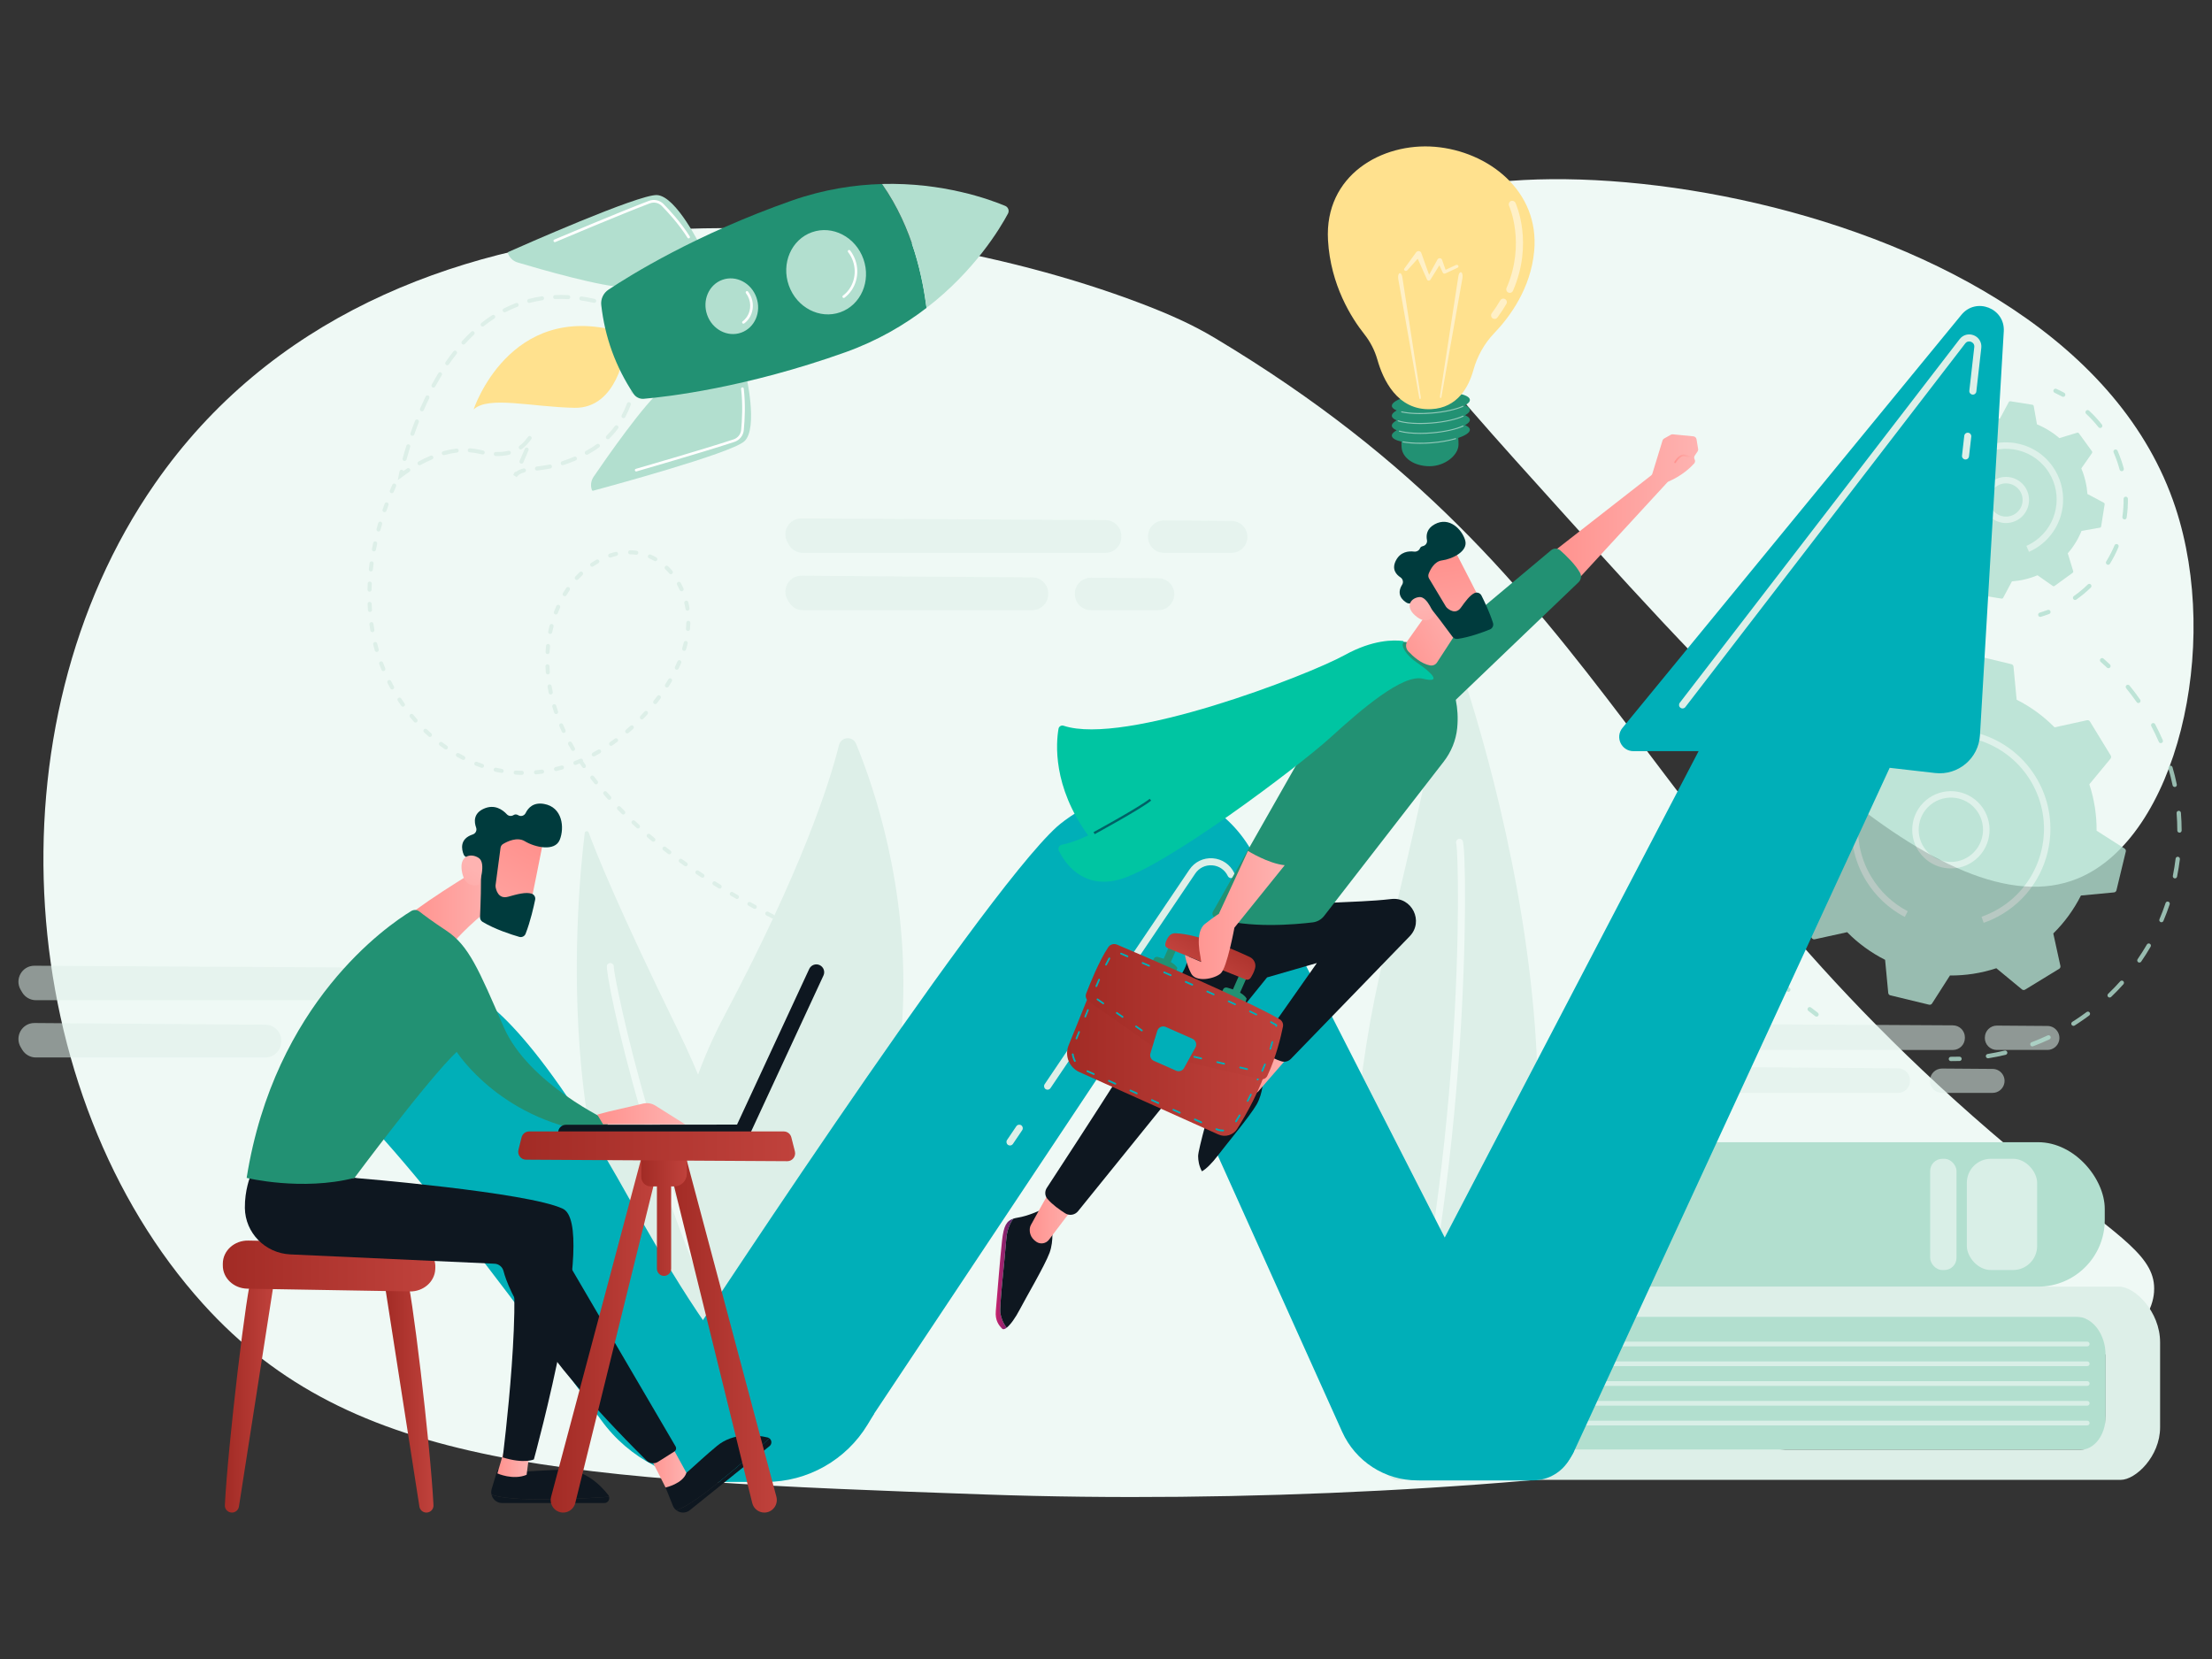 <?xml version="1.0" encoding="UTF-8"?>
<svg id="Calque_2" data-name="Calque 2" xmlns="http://www.w3.org/2000/svg" xmlns:xlink="http://www.w3.org/1999/xlink" viewBox="0 0 600 450">
  <rect x="0" y="0" width="600" height="450" fill="#333333" stroke="none"/>
  <defs>
    <style>
      .cls-1 {
        fill: url(#linear-gradient-15);
      }

      .cls-2 {
        fill: url(#linear-gradient-13);
      }

      .cls-3 {
        fill: #b2dfcf;
      }

      .cls-4 {
        fill: url(#linear-gradient-2);
      }

      .cls-5 {
        opacity: .54;
      }

      .cls-6 {
        fill: #00c5a2;
      }

      .cls-7 {
        fill: url(#linear-gradient-25);
      }

      .cls-8 {
        fill: url(#linear-gradient-10);
      }

      .cls-9 {
        fill: url(#linear-gradient-12);
      }

      .cls-10 {
        fill: #eff9f5;
      }

      .cls-11 {
        fill: #dce5fe;
      }

      .cls-12, .cls-13 {
        fill: #fff;
      }

      .cls-13 {
        opacity: .5;
      }

      .cls-14 {
        fill: url(#linear-gradient-4);
      }

      .cls-15 {
        fill: #ddefe8;
      }

      .cls-16 {
        fill: #00afb8;
      }

      .cls-17 {
        fill: #006166;
      }

      .cls-18 {
        opacity: .8;
      }

      .cls-19 {
        fill: url(#linear-gradient-3);
      }

      .cls-20 {
        fill: url(#linear-gradient-5);
      }

      .cls-21 {
        fill: url(#linear-gradient-22);
      }

      .cls-22 {
        fill: url(#linear-gradient-24);
      }

      .cls-23 {
        fill: url(#linear-gradient-8);
      }

      .cls-24 {
        fill: url(#linear-gradient-14);
      }

      .cls-25 {
        fill: url(#linear-gradient-20);
      }

      .cls-26 {
        fill: url(#linear-gradient-17);
      }

      .cls-27 {
        fill: #229173;
      }

      .cls-28 {
        fill: url(#linear-gradient-7);
      }

      .cls-29 {
        fill: url(#linear-gradient-9);
      }

      .cls-30 {
        fill: url(#linear-gradient-11);
      }

      .cls-31 {
        fill: url(#linear-gradient-19);
      }

      .cls-32 {
        fill: url(#linear-gradient-6);
      }

      .cls-33 {
        fill: url(#linear-gradient-21);
      }

      .cls-34 {
        fill: #ffe18e;
      }

      .cls-35 {
        fill: #0e1720;
      }

      .cls-36 {
        fill: url(#linear-gradient-16);
      }

      .cls-37 {
        fill: url(#linear-gradient);
      }

      .cls-38 {
        fill: #003b3d;
      }

      .cls-39 {
        fill: url(#linear-gradient-23);
      }

      .cls-40 {
        fill: url(#linear-gradient-18);
      }
    </style>
    <linearGradient id="linear-gradient" x1="270.08" y1="345.55" x2="274.86" y2="345.55" gradientUnits="userSpaceOnUse">
      <stop offset="0" stop-color="#cb236d"/>
      <stop offset="1" stop-color="#4c246d"/>
    </linearGradient>
    <linearGradient id="linear-gradient-2" x1="279.31" y1="329.76" x2="292.13" y2="329.76" gradientUnits="userSpaceOnUse">
      <stop offset="0" stop-color="#ff928e"/>
      <stop offset="1" stop-color="#feb3b1"/>
    </linearGradient>
    <linearGradient id="linear-gradient-3" x1="336.52" y1="289.57" x2="349.45" y2="289.57" xlink:href="#linear-gradient-2"/>
    <linearGradient id="linear-gradient-4" x1="289.45" y1="287.82" x2="343.96" y2="287.82" gradientUnits="userSpaceOnUse">
      <stop offset="0" stop-color="#a22b25"/>
      <stop offset="1" stop-color="#c0423c"/>
    </linearGradient>
    <linearGradient id="linear-gradient-5" x1="1816.97" y1="-634.69" x2="1814.92" y2="-619.66" gradientTransform="translate(-1584.17 95.62) rotate(23.84)" xlink:href="#linear-gradient-4"/>
    <linearGradient id="linear-gradient-6" x1="294.51" y1="274.41" x2="348.04" y2="274.41" xlink:href="#linear-gradient-4"/>
    <linearGradient id="linear-gradient-7" x1="421.51" y1="137.17" x2="460.63" y2="137.17" xlink:href="#linear-gradient-2"/>
    <linearGradient id="linear-gradient-8" x1="321.39" y1="248.19" x2="348.47" y2="248.19" xlink:href="#linear-gradient-2"/>
    <linearGradient id="linear-gradient-9" x1="1192.5" y1="-918.89" x2="1208.61" y2="-935.42" gradientTransform="translate(-1018.97 741.07) rotate(15.65)" xlink:href="#linear-gradient-2"/>
    <linearGradient id="linear-gradient-10" x1="-2724.54" y1="-602.88" x2="-2744.94" y2="-575.89" gradientTransform="translate(2697.93 -1418.84) rotate(-46.73)" xlink:href="#linear-gradient-2"/>
    <linearGradient id="linear-gradient-11" x1="-2754.42" y1="-581.51" x2="-2738.05" y2="-598.29" gradientTransform="translate(2697.93 -1418.84) rotate(-46.73)" xlink:href="#linear-gradient-2"/>
    <linearGradient id="linear-gradient-12" x1="454.14" y1="124.46" x2="459.18" y2="124.46" xlink:href="#linear-gradient-2"/>
    <linearGradient id="linear-gradient-13" x1="60.99" y1="378.22" x2="74.34" y2="378.22" xlink:href="#linear-gradient-4"/>
    <linearGradient id="linear-gradient-14" x1="104.22" y1="378.22" x2="117.58" y2="378.22" xlink:href="#linear-gradient-4"/>
    <linearGradient id="linear-gradient-15" x1="60.44" y1="343.4" x2="118.09" y2="343.4" xlink:href="#linear-gradient-4"/>
    <linearGradient id="linear-gradient-16" x1="134.92" y1="396.91" x2="143.57" y2="396.91" xlink:href="#linear-gradient-2"/>
    <linearGradient id="linear-gradient-17" x1="175.87" y1="397.64" x2="186.2" y2="397.64" xlink:href="#linear-gradient-2"/>
    <linearGradient id="linear-gradient-18" x1="110.54" y1="244.9" x2="136.26" y2="244.9" xlink:href="#linear-gradient-2"/>
    <linearGradient id="linear-gradient-19" x1="162.01" y1="302.09" x2="185.86" y2="302.09" xlink:href="#linear-gradient-2"/>
    <linearGradient id="linear-gradient-20" x1="-603.89" y1="1956.96" x2="-627.09" y2="1987.65" gradientTransform="translate(461.19 -1794.81) rotate(-8.21)" xlink:href="#linear-gradient-2"/>
    <linearGradient id="linear-gradient-21" x1="-637.87" y1="1981.27" x2="-619.26" y2="1962.17" gradientTransform="translate(461.19 -1794.81) rotate(-8.21)" xlink:href="#linear-gradient-2"/>
    <linearGradient id="linear-gradient-22" x1="149.38" y1="361.01" x2="178.1" y2="361.01" xlink:href="#linear-gradient-4"/>
    <linearGradient id="linear-gradient-23" x1="181.98" y1="361.01" x2="210.7" y2="361.01" xlink:href="#linear-gradient-4"/>
    <linearGradient id="linear-gradient-24" x1="173.94" y1="327.69" x2="186.31" y2="327.69" xlink:href="#linear-gradient-4"/>
    <linearGradient id="linear-gradient-25" x1="140.56" y1="310.94" x2="215.68" y2="310.94" xlink:href="#linear-gradient-4"/>
  </defs>
  <path class="cls-10" d="M373.21,62.9c-6.68,12.66,12.7,34.12,51.22,76.78,45.35,50.22,102.57,113.58,139.12,98.62,26.9-11.01,38.98-62.98,26.54-100.63-29.62-89.7-200.73-105.37-216.88-74.77Z"/>
  <path class="cls-10" d="M584.29,350.38c-2.75,39.26-179.97,59.8-316.94,55-114.01-4-171.84-6.91-212.27-51.7C4.03,297.11-3.85,197.25,41.99,131.23c62.26-89.68,195.74-76.06,267.02-49.1,7.98,3.02,14.41,5.88,20.62,9.61,110.75,66.37,111.15,136.17,225.64,227.94,19.99,16.02,29.67,21.32,29.01,30.7Z"/>
  <path class="cls-15" d="M229.46,258.35c-.12.04-.26.03-.38-.02l-1.27-.55c-.28-.12-.41-.45-.29-.72.12-.28.44-.41.72-.29l1.27.54c.28.12.41.44.29.72-.07.15-.19.26-.34.31ZM224.66,256.25c-.12.04-.26.03-.39-.02-.5-.23-1.01-.45-1.51-.68-.28-.13-.4-.45-.28-.73.13-.28.45-.4.73-.28.5.23,1.01.45,1.51.68.28.12.4.45.28.73-.07.15-.19.26-.34.3ZM219.65,253.96c-.13.04-.27.03-.4-.03-.5-.23-1-.47-1.5-.71-.27-.13-.39-.46-.26-.73.13-.27.46-.39.73-.26.5.24,1,.47,1.49.7.28.13.39.46.27.73-.07.15-.19.25-.33.29ZM214.67,251.58c-.13.04-.28.03-.41-.03-.5-.24-.99-.49-1.49-.73-.27-.14-.38-.47-.25-.74.14-.27.47-.38.74-.25.49.25.99.49,1.48.73.27.13.39.46.25.74-.07.14-.19.24-.33.28ZM209.75,249.1c-.13.04-.28.03-.42-.04-.49-.25-.98-.51-1.47-.77-.27-.14-.37-.47-.23-.74.14-.27.47-.37.74-.23.49.26.97.51,1.46.76.27.14.38.47.24.74-.07.14-.19.23-.32.27ZM204.89,246.51c-.14.04-.29.03-.43-.04-.48-.26-.97-.53-1.45-.8-.27-.15-.36-.48-.21-.75.15-.27.48-.36.75-.21.48.27.96.53,1.44.79.27.15.37.48.22.75-.07.13-.19.22-.32.26ZM200.08,243.82c-.14.04-.3.03-.44-.05-.48-.28-.95-.55-1.43-.83-.26-.15-.35-.49-.2-.75.15-.26.49-.35.75-.2.47.28.95.55,1.42.83.26.15.35.49.2.75-.07.12-.18.21-.31.25ZM195.36,241c-.15.05-.31.03-.45-.06-.47-.29-.94-.58-1.41-.87-.26-.16-.34-.5-.17-.76.16-.26.5-.34.76-.17.46.29.93.58,1.4.87.26.16.34.5.18.76-.07.12-.18.2-.3.24ZM190.71,238.05c-.15.05-.32.03-.47-.06-.46-.3-.92-.61-1.38-.91-.25-.17-.32-.51-.15-.76.17-.25.51-.32.76-.15.45.3.91.61,1.37.91.25.17.33.51.16.76-.07.11-.18.19-.3.22ZM186.16,234.96c-.16.05-.34.03-.48-.07-.45-.32-.9-.64-1.35-.96-.25-.18-.3-.52-.13-.77.18-.25.52-.3.77-.13.44.32.89.64,1.34.95.25.18.31.52.13.77-.07.1-.17.17-.29.21ZM181.72,231.71c-.16.05-.35.03-.5-.09-.44-.34-.88-.67-1.32-1.01-.24-.19-.28-.53-.1-.77.19-.24.53-.28.77-.1.43.34.87.67,1.31,1,.24.18.29.53.11.77-.07.09-.17.16-.27.19ZM177.39,228.29c-.17.05-.37.02-.52-.1-.43-.35-.85-.71-1.27-1.06-.23-.2-.26-.54-.06-.78.2-.23.54-.26.78-.06.42.35.84.71,1.26,1.05.23.19.27.54.07.78-.07.09-.16.14-.26.17ZM173.22,224.7c-.18.06-.38.02-.53-.12-.41-.37-.82-.75-1.23-1.12-.22-.21-.24-.56-.03-.78.21-.22.56-.24.78-.03.4.37.81.74,1.21,1.11.23.2.24.55.04.78-.07.08-.15.13-.24.16ZM169.22,220.91c-.19.06-.4.01-.55-.13-.39-.39-.78-.79-1.17-1.18-.21-.22-.21-.57.01-.78.22-.21.57-.21.78.01.38.39.77.78,1.16,1.17.22.21.22.56,0,.78-.07.07-.14.11-.22.14ZM165.42,216.92c-.2.06-.43,0-.57-.16-.37-.41-.74-.83-1.1-1.24-.2-.23-.18-.58.05-.78.23-.2.58-.18.78.05.36.41.72.82,1.09,1.23.2.23.19.57-.04.78-.06.05-.13.09-.2.12ZM161.85,212.73c-.21.07-.45,0-.6-.18-.35-.43-.69-.87-1.03-1.31-.19-.24-.14-.59.1-.77.24-.19.59-.14.77.1.33.43.67.87,1.01,1.29.19.24.15.58-.09.77-.05.04-.12.08-.18.1ZM158.56,208.31c-.22.07-.48,0-.62-.21-.24-.34-.47-.69-.7-1.03-.32.13-.64.26-.97.39-.28.11-.6-.03-.71-.31-.11-.28.03-.6.31-.71.51-.2,1.01-.4,1.51-.62.28-.13.6,0,.72.29.05.11.06.23.03.34.23.35.47.69.71,1.04.17.25.11.59-.14.77-.05.03-.1.06-.15.07ZM152.58,208.7s0,0-.01,0c-.54.15-1.08.3-1.62.43-.3.07-.59-.11-.66-.41-.07-.3.11-.59.41-.66.53-.13,1.05-.27,1.58-.41.29-.08.6.09.68.38.08.29-.08.59-.36.68ZM147.2,209.83s-.06.02-.09.02c-.56.08-1.12.14-1.67.19-.3.03-.57-.2-.6-.5-.03-.3.19-.57.5-.6.54-.05,1.08-.11,1.62-.18.3-.04.58.17.62.47.04.27-.13.52-.38.6ZM161.23,205.16c-.25.08-.52-.03-.65-.26-.14-.27-.04-.6.22-.75.48-.26.95-.52,1.43-.8.26-.15.6-.06.75.2.15.26.06.6-.2.75-.48.28-.97.55-1.46.82-.03.02-.06.03-.1.04ZM141.7,210.16c-.06.02-.11.03-.18.02h-.38c-.43-.02-.87-.04-1.3-.07-.3-.02-.53-.28-.51-.59.02-.3.28-.53.59-.51.42.03.84.05,1.26.06h.37c.3.01.55.26.54.57,0,.24-.17.45-.39.52ZM165.93,202.28c-.22.07-.48,0-.62-.21-.17-.25-.11-.59.14-.77.45-.31.89-.63,1.33-.95.24-.18.59-.13.77.12.18.24.13.59-.12.77-.45.33-.9.66-1.36.97-.05.03-.1.06-.15.07ZM155.6,203.66c-.24.08-.51-.02-.64-.25-.28-.48-.55-.97-.82-1.45-.15-.27-.05-.6.22-.75.27-.15.6-.05.75.22.26.48.53.96.8,1.43.15.26.06.6-.2.75-.04.02-.07.04-.11.05ZM170.29,198.91c-.2.06-.44,0-.58-.17-.2-.23-.17-.58.06-.78.41-.36.82-.72,1.23-1.08.22-.2.57-.19.78.04.21.22.19.57-.04.78-.41.38-.83.74-1.25,1.11-.06.05-.12.09-.19.11ZM136.23,209.63c-.08.03-.17.03-.26.02-.55-.1-1.1-.21-1.64-.33-.3-.07-.48-.36-.42-.66.07-.3.36-.48.66-.42.53.12,1.06.23,1.59.32.3.05.5.34.45.64-.04.21-.19.37-.38.43ZM174.28,195.12c-.19.06-.4.02-.55-.13-.22-.21-.23-.56-.02-.78.38-.39.75-.79,1.11-1.2.2-.23.55-.24.78-.04.23.2.24.55.04.78-.37.41-.75.82-1.14,1.22-.07.07-.15.12-.23.14ZM130.9,208.25c-.11.03-.23.04-.34,0-.52-.18-1.05-.37-1.57-.58-.28-.11-.42-.43-.31-.71.11-.28.43-.42.71-.31.51.2,1.02.38,1.53.56.29.1.44.41.34.7-.06.17-.2.3-.36.35ZM153.06,198.78c-.26.08-.55-.04-.66-.29-.23-.51-.46-1.01-.68-1.53-.12-.28.01-.6.29-.72.29-.12.6.01.72.29.21.5.44,1,.66,1.5.13.28,0,.6-.27.73-.02.01-.04.02-.07.03ZM177.89,190.96c-.17.05-.36.02-.51-.09-.24-.19-.28-.53-.09-.77.34-.43.67-.86.99-1.3.18-.24.53-.3.77-.12.24.18.3.53.12.77-.33.45-.67.89-1.01,1.33-.07.09-.17.15-.27.19ZM125.84,206.1c-.13.04-.28.03-.42-.03-.5-.25-.99-.52-1.48-.79-.27-.15-.36-.49-.21-.75.15-.26.48-.36.75-.21.47.27.95.52,1.44.77.27.14.38.47.24.74-.07.14-.19.23-.33.28ZM181.07,186.46c-.15.05-.32.03-.46-.06-.26-.16-.33-.5-.17-.76.29-.46.58-.92.85-1.39.15-.26.49-.35.75-.19.26.15.35.49.19.75-.28.48-.57.96-.87,1.43-.07.11-.18.19-.3.23ZM121.11,203.27c-.16.05-.33.03-.48-.07-.46-.32-.91-.64-1.36-.98-.24-.18-.29-.53-.11-.77.18-.24.53-.29.77-.11.44.33.88.64,1.33.95.25.17.31.52.14.77-.07.11-.17.18-.29.21ZM151.01,193.66c-.28.09-.59-.06-.69-.35-.12-.36-.24-.72-.35-1.08-.05-.17-.11-.34-.16-.51-.09-.29.07-.59.36-.69,0,0,0,0,0,0,.29-.09.6.08.69.37.05.17.1.33.15.5.11.35.23.71.35,1.06.1.29-.06.6-.34.7,0,0,0,0-.01,0ZM183.75,181.65c-.13.04-.27.03-.4-.03-.27-.13-.39-.46-.26-.73.23-.49.46-.99.67-1.49.12-.28.44-.41.72-.29.28.12.41.44.29.72-.22.51-.45,1.02-.69,1.53-.07.14-.19.24-.33.29ZM116.78,199.87c-.18.06-.38.02-.53-.11-.42-.37-.83-.75-1.23-1.14-.22-.21-.23-.56-.02-.78.21-.22.56-.23.78-.02.39.38.8.75,1.2,1.11.23.2.25.55.05.78-.07.08-.15.13-.25.16ZM149.54,188.36s-.03,0-.05.01c-.3.06-.59-.13-.65-.43-.12-.55-.22-1.09-.31-1.65-.05-.3.15-.58.45-.64.3-.05.58.15.64.45.09.54.19,1.07.31,1.6.06.28-.11.55-.37.64ZM185.74,176.52c-.1.03-.21.03-.32,0-.29-.09-.46-.39-.37-.68.16-.52.3-1.05.42-1.57.07-.3.37-.48.66-.41.3.07.48.37.41.66-.13.54-.27,1.08-.44,1.63-.05.18-.19.32-.36.37ZM112.88,195.97c-.2.06-.43,0-.58-.16-.37-.42-.73-.84-1.09-1.27-.19-.23-.16-.58.07-.78.23-.19.58-.16.78.07.35.42.7.83,1.07,1.24.2.23.18.58-.05.78-.06.05-.13.09-.2.11ZM186.79,171.12c-.07.02-.14.03-.22.02-.3-.03-.53-.3-.5-.6.05-.54.08-1.08.09-1.61,0-.3.26-.55.56-.54.3,0,.54.26.54.56-.01.56-.05,1.12-.1,1.69-.02.23-.18.41-.38.48ZM148.76,182.91s-.08.02-.12.02c-.3.02-.57-.2-.59-.51-.04-.56-.08-1.11-.1-1.67-.01-.3.22-.56.53-.57.3-.01.56.23.57.53.02.54.05,1.09.09,1.63.02.26-.14.49-.38.57ZM109.46,191.66c-.22.07-.47,0-.62-.21-.32-.46-.64-.92-.94-1.38-.17-.25-.1-.6.16-.76.25-.17.6-.1.76.16.3.46.61.91.92,1.35.18.25.12.59-.13.77-.05.03-.1.06-.15.08ZM186.65,165.63s-.05.01-.08.02c-.3.05-.58-.16-.63-.46-.08-.53-.19-1.06-.32-1.58-.07-.3.11-.59.4-.67.3-.07.59.11.67.4.13.55.25,1.11.33,1.66.04.27-.12.53-.38.61ZM148.7,177.4c-.06.02-.13.03-.2.02-.3-.02-.54-.28-.52-.58.03-.56.08-1.12.13-1.67.03-.3.3-.52.6-.49.3.03.52.3.49.6-.05.54-.1,1.08-.13,1.62-.01.24-.17.43-.38.49ZM106.53,186.99c-.25.08-.52-.03-.65-.26-.27-.49-.53-.98-.78-1.48-.14-.27-.03-.6.24-.74.27-.14.6-.03.74.24.25.49.5.97.77,1.44.15.27.05.6-.22.75-.03.02-.07.03-.1.04ZM149.41,171.94c-.09.03-.18.03-.28.01-.3-.06-.49-.35-.43-.65.11-.55.24-1.1.38-1.64.08-.29.38-.47.67-.4.29.08.47.38.4.67-.13.52-.25,1.05-.37,1.59-.04.2-.19.36-.37.41ZM185.06,160.37c-.26.08-.55-.04-.67-.3-.22-.49-.46-.97-.72-1.44-.15-.27-.05-.6.21-.75.26-.15.6-.05.75.21.27.49.53,1,.76,1.52.13.28,0,.6-.27.73-.02,0-.04.02-.06.02ZM104.15,182.02c-.27.08-.56-.05-.67-.32-.21-.52-.42-1.03-.61-1.56-.11-.29.04-.6.32-.71.28-.11.6.04.71.32.19.51.39,1.02.6,1.52.12.28-.02.6-.3.72-.02,0-.03.01-.05.02ZM150.94,166.66c-.11.04-.24.04-.36-.01-.28-.11-.43-.43-.32-.71.2-.52.41-1.04.64-1.56.12-.28.45-.41.73-.28.28.12.4.45.28.73-.22.49-.42,1-.62,1.5-.06.16-.19.28-.35.33ZM182.13,155.73c-.2.06-.44,0-.58-.17-.35-.41-.72-.8-1.1-1.17-.22-.21-.23-.56-.01-.78.21-.22.56-.23.78-.01.4.39.8.81,1.17,1.24.2.23.17.58-.06.78-.06.05-.12.09-.19.11ZM153.33,161.7c-.14.05-.31.03-.45-.05-.26-.16-.35-.49-.19-.76.29-.48.59-.96.91-1.42.17-.25.51-.32.77-.15.25.17.32.51.15.77-.3.45-.59.91-.87,1.37-.07.12-.18.2-.31.24ZM102.35,176.82s-.01,0-.02,0c-.29.08-.6-.09-.68-.38-.15-.54-.29-1.08-.42-1.62-.07-.3.11-.6.41-.67.3-.07.59.11.67.41.13.53.27,1.06.41,1.58.08.29-.08.59-.36.67ZM177.93,152.2c-.14.04-.3.03-.44-.05-.46-.26-.94-.5-1.42-.71-.28-.12-.41-.44-.29-.72.12-.28.44-.41.72-.29.52.22,1.04.48,1.53.77.26.15.36.49.2.75-.07.12-.18.21-.31.25ZM156.61,157.29c-.18.06-.39.02-.54-.12-.22-.21-.24-.56-.03-.78.38-.41.78-.82,1.19-1.2.22-.21.57-.2.78.02.21.22.2.57-.02.78-.39.37-.77.75-1.14,1.15-.07.07-.15.12-.24.15ZM172.74,150.45c-.07.02-.15.03-.24.02-.52-.07-1.05-.1-1.58-.11-.3,0-.55-.25-.54-.56,0-.3.25-.55.56-.54.57,0,1.15.05,1.71.12.3.04.52.32.48.62-.03.22-.18.39-.38.46ZM160.78,153.7c-.23.07-.48-.01-.62-.22-.17-.25-.1-.59.15-.76.47-.32.95-.62,1.44-.9.26-.15.6-.06.75.2.15.26.06.6-.2.75-.46.26-.92.55-1.37.85-.05.03-.09.05-.14.07ZM167.27,150.77s-.03,0-.04.01c-.51.12-1.03.27-1.54.44-.28.1-.6-.06-.7-.35-.1-.29.06-.6.35-.7.54-.18,1.1-.34,1.64-.47.3-.07.59.11.66.41.07.28-.1.57-.37.65ZM101.16,171.45s-.05.01-.07.02c-.3.05-.58-.15-.63-.45-.09-.55-.18-1.1-.25-1.65-.04-.3.17-.58.47-.62.3-.04.58.17.62.47.07.54.16,1.08.25,1.62.05.27-.12.54-.38.62ZM100.52,165.98s-.08.02-.13.02c-.3.02-.57-.21-.59-.51-.04-.55-.07-1.11-.09-1.67-.01-.3.23-.56.53-.57.3-.01.56.22.57.53.02.55.05,1.09.09,1.63.02.26-.15.49-.38.56ZM100.4,160.47c-.06.02-.12.03-.18.02-.3,0-.54-.26-.54-.56.01-.56.03-1.11.06-1.67.02-.3.27-.54.58-.52.3.02.54.27.52.58-.03.55-.05,1.09-.06,1.64,0,.24-.17.44-.39.51ZM100.77,154.98c-.07.02-.15.03-.23.02-.3-.03-.52-.31-.49-.61.06-.55.13-1.1.2-1.65.04-.3.32-.51.62-.47.3.04.51.32.47.62-.07.54-.14,1.08-.2,1.63-.02.22-.18.4-.38.47ZM101.6,149.53c-.08.03-.18.03-.27.02-.3-.06-.49-.35-.44-.64.1-.55.22-1.09.33-1.63.06-.3.36-.49.66-.42.3.06.49.36.42.66-.12.54-.23,1.07-.33,1.61-.04.21-.19.36-.38.42ZM102.84,144.16c-.1.03-.2.03-.31,0-.29-.08-.47-.38-.39-.68.14-.54.3-1.07.45-1.6.09-.29.39-.46.68-.37.29.09.46.39.37.68-.15.53-.3,1.05-.45,1.58-.05.19-.19.33-.37.38ZM104.46,138.9c-.11.03-.23.04-.34,0-.29-.1-.44-.41-.34-.7.18-.52.37-1.05.56-1.57.1-.29.42-.43.71-.33.29.11.43.42.33.71-.19.51-.37,1.03-.55,1.55-.06.17-.2.3-.36.35ZM106.43,133.75c-.12.04-.25.03-.38-.02-.28-.12-.41-.44-.29-.72.21-.51.43-1.02.66-1.53.12-.28.45-.4.73-.28.28.12.4.45.28.73-.22.5-.44,1-.65,1.51-.07.16-.19.27-.34.31Z"/>
  <path class="cls-15" d="M197.37,378.63c-1.95,1.97-5.27,1.31-6.35-1.24-5.96-14.05-19.21-55.31,5.46-101.87,20.84-39.32,28.4-62.62,31.1-73.43.57-2.29,3.73-2.52,4.63-.34,9.92,24.04,35.66,105.62-34.85,176.88Z"/>
  <g>
    <g class="cls-5">
      <path class="cls-15" d="M529.74,278.12l-61.87-.34c-2.53-.01-4.11,2.75-2.8,4.92l.31.52c.59.98,1.64,1.58,2.78,1.58h61.56c1.79,0,3.25-1.45,3.25-3.25v-.17c0-1.79-1.44-3.24-3.23-3.25Z"/>
      <path class="cls-15" d="M538.38,281.44v.1c0,1.79,1.45,3.25,3.25,3.25h13.73c1.47,0,2.76-.99,3.14-2.41h0c.55-2.05-.99-4.07-3.11-4.09l-13.73-.1c-1.8-.01-3.27,1.44-3.27,3.25Z"/>
    </g>
    <g class="cls-5">
      <path class="cls-15" d="M514.85,289.77l-46.99-.34c-2.53-.01-4.11,2.75-2.8,4.92l.31.52c.59.98,1.64,1.58,2.78,1.58h46.68c1.79,0,3.25-1.45,3.25-3.25v-.17c0-1.79-1.44-3.24-3.23-3.25Z"/>
      <path class="cls-15" d="M523.5,293.09v.1c0,1.79,1.45,3.25,3.25,3.25h13.73c1.47,0,2.76-.99,3.14-2.41h0c.55-2.05-.99-4.07-3.11-4.09l-13.73-.1c-1.8-.01-3.27,1.44-3.27,3.25Z"/>
    </g>
  </g>
  <g class="cls-18">
    <g>
      <g>
        <path class="cls-3" d="M492.69,275.75c-.11,0-.22-.04-.31-.11-.63-.46-1.26-.95-1.87-1.44-.25-.2-.29-.57-.09-.82.2-.25.57-.29.82-.09.6.48,1.22.95,1.84,1.41.26.19.31.56.12.82-.12.17-.32.25-.51.24Z"/>
        <path class="cls-3" d="M485.03,269.04c-.14,0-.28-.07-.38-.18-1.12-1.16-2.22-2.38-3.25-3.64-.21-.25-.17-.62.08-.82.25-.21.62-.17.82.08,1.01,1.23,2.09,2.43,3.19,3.57.22.23.22.6-.01.83-.12.12-.28.17-.44.16ZM477.21,259.08c-.18-.01-.35-.11-.46-.27-.87-1.37-1.69-2.79-2.45-4.22-.15-.29-.04-.64.24-.79.29-.15.64-.04.79.24.74,1.4,1.55,2.8,2.4,4.14.17.27.09.63-.18.81-.11.07-.23.1-.35.09ZM471.56,247.74c-.22-.01-.43-.16-.51-.38-.57-1.52-1.09-3.07-1.53-4.63-.09-.31.09-.63.4-.72.31-.09.63.09.72.4.44,1.53.95,3.06,1.51,4.54.11.3-.04.64-.34.75-.08.03-.16.04-.24.04ZM468.35,235.49c-.27-.02-.5-.22-.54-.49-.25-1.6-.43-3.23-.55-4.85-.02-.32.22-.6.54-.63.32-.03.6.22.63.54.12,1.59.3,3.19.54,4.76.05.32-.17.62-.49.67-.04,0-.08,0-.13,0ZM467.72,222.84c-.32-.02-.56-.29-.55-.61l.03-.55c.09-1.43.23-2.88.42-4.31.04-.32.33-.55.66-.5.32.04.55.34.5.66-.18,1.4-.32,2.82-.41,4.23l-.03.54c-.02.32-.29.57-.61.55,0,0,0,0,0,0ZM469.68,210.33s-.08,0-.11-.02c-.31-.08-.5-.4-.42-.71.41-1.57.89-3.13,1.42-4.66.11-.3.44-.47.74-.36.3.11.47.44.36.74-.52,1.5-.99,3.04-1.4,4.58-.07.27-.33.45-.6.43ZM474.14,198.48c-.08,0-.15-.02-.22-.06-.29-.14-.41-.49-.26-.78.72-1.45,1.51-2.89,2.34-4.28.17-.28.52-.37.8-.2.28.17.37.53.2.8-.82,1.36-1.59,2.77-2.3,4.2-.11.22-.33.34-.56.32ZM480.92,187.79c-.11,0-.23-.05-.33-.12-.25-.2-.3-.57-.1-.82,1-1.27,2.07-2.52,3.17-3.7.22-.24.59-.25.83-.03.24.22.25.59.03.83-1.08,1.16-2.13,2.39-3.11,3.63-.12.16-.31.23-.5.22ZM489.75,178.72c-.15,0-.31-.08-.41-.21-.21-.25-.17-.62.07-.82,1.24-1.04,2.54-2.04,3.86-2.98.26-.19.63-.12.82.14.19.26.13.63-.14.82-1.3.92-2.57,1.9-3.79,2.92-.12.1-.27.14-.41.13ZM500.24,171.63c-.2-.01-.38-.12-.48-.31-.15-.28-.05-.64.24-.79,1.43-.77,2.91-1.49,4.38-2.14.29-.13.64,0,.77.3.13.3,0,.64-.3.77-1.45.64-2.9,1.34-4.3,2.1-.1.05-.21.07-.31.07ZM511.96,166.82c-.24-.01-.45-.18-.52-.42-.09-.31.09-.63.4-.73,1.55-.46,3.14-.86,4.73-1.19.32-.07.63.14.69.45.07.32-.14.63-.45.69-1.56.33-3.12.72-4.64,1.17-.07.02-.14.03-.2.02Z"/>
        <path class="cls-3" d="M524.44,164.51c-.29-.02-.52-.24-.55-.54-.03-.32.21-.6.54-.63.78-.06,1.58-.11,2.36-.14.33-.02.6.24.61.56.01.32-.24.6-.56.61-.76.03-1.54.08-2.31.14-.03,0-.06,0-.08,0Z"/>
      </g>
      <g>
        <path class="cls-3" d="M571.88,181.25c-.13,0-.26-.06-.37-.16-.56-.53-1.13-1.05-1.71-1.56-.24-.21-.27-.58-.05-.83.21-.24.58-.27.83-.05.59.52,1.18,1.05,1.74,1.59.23.22.24.59.02.83-.12.13-.29.19-.46.18Z"/>
        <path class="cls-3" d="M539.2,287.05c-.27-.02-.5-.22-.54-.49-.05-.32.17-.62.48-.67,1.54-.25,3.1-.56,4.62-.92.31-.07.63.12.71.43.08.31-.12.63-.43.71-1.55.37-3.13.69-4.71.94-.04,0-.09,0-.13,0ZM551.24,283.83c-.22-.01-.43-.15-.51-.38-.11-.3.04-.64.34-.75,1.46-.55,2.92-1.17,4.34-1.84.29-.14.64-.01.78.28.14.29.01.64-.28.78-1.44.68-2.93,1.31-4.42,1.87-.08.03-.16.04-.24.04ZM562.38,278.26c-.18-.01-.35-.11-.46-.27-.17-.27-.09-.63.18-.81.28-.18.56-.36.84-.54,1.03-.68,2.06-1.39,3.05-2.13.26-.19.63-.14.82.12.19.26.14.63-.12.82-1.01.75-2.05,1.48-3.1,2.17-.28.19-.57.37-.85.55-.11.07-.23.1-.35.09ZM572.2,270.58c-.14,0-.28-.07-.39-.18-.22-.23-.22-.6.02-.83,1.13-1.08,2.23-2.22,3.27-3.39.22-.24.59-.26.83-.05.24.22.26.58.05.83-1.06,1.19-2.18,2.35-3.33,3.45-.12.12-.28.17-.44.16ZM580.26,261.09c-.1,0-.2-.04-.29-.1-.27-.18-.33-.55-.15-.81.89-1.29,1.73-2.63,2.52-3.98.16-.28.52-.37.8-.21.28.16.37.52.21.8-.8,1.38-1.66,2.74-2.56,4.05-.12.18-.32.26-.52.25ZM586.25,250.16c-.06,0-.13-.02-.19-.05-.3-.13-.44-.47-.31-.77.61-1.44,1.17-2.92,1.66-4.4.1-.31.43-.47.74-.37.31.1.47.43.37.74-.51,1.51-1.08,3.02-1.7,4.49-.1.23-.33.37-.57.36ZM589.92,238.26s-.05,0-.08-.01c-.32-.06-.52-.37-.46-.69.31-1.53.56-3.1.75-4.65.04-.32.33-.55.65-.51.32.04.55.33.51.65-.19,1.58-.45,3.17-.77,4.74-.06.29-.32.49-.61.47ZM591.14,225.85c-.31-.02-.55-.27-.55-.58,0-1.56-.07-3.15-.19-4.71-.03-.32.21-.6.54-.63.32-.02.6.21.63.54.13,1.59.19,3.2.2,4.8,0,.32-.26.59-.58.59-.01,0-.03,0-.04,0ZM589.85,213.46c-.26-.02-.48-.2-.54-.46-.32-1.53-.7-3.07-1.14-4.57-.09-.31.09-.63.4-.72.31-.09.63.09.72.4.45,1.53.84,3.1,1.16,4.66.07.32-.14.63-.45.69-.05.01-.1.01-.16.01ZM586.08,201.58c-.21-.01-.41-.14-.5-.35-.62-1.43-1.31-2.86-2.04-4.25-.15-.29-.04-.64.24-.79.29-.15.64-.04.79.24.75,1.41,1.44,2.87,2.08,4.33.13.3,0,.64-.3.77-.09.04-.18.05-.27.05ZM580,190.7c-.17-.01-.34-.1-.44-.25-.9-1.28-1.85-2.55-2.84-3.76-.2-.25-.17-.62.08-.82.25-.2.62-.17.82.08,1.01,1.23,1.98,2.52,2.89,3.83.18.26.12.63-.14.81-.11.08-.24.11-.37.1Z"/>
        <path class="cls-3" d="M529.14,287.82c-.31-.02-.55-.27-.55-.59,0-.32.26-.58.59-.58.77,0,1.54,0,2.32-.03.32,0,.59.24.6.57.01.32-.24.59-.57.6-.79.03-1.58.04-2.36.03-.01,0-.02,0-.03,0Z"/>
      </g>
      <g>
        <path class="cls-3" d="M523.26,272.52c.31.07.63-.05.8-.32l4.86-7.6c4.21.03,8.46-.61,12.58-1.97l6.95,5.74c.24.2.59.23.86.06l9.23-5.64c.27-.16.41-.48.34-.79l-1.93-8.8c3.09-3.04,5.6-6.53,7.5-10.29l8.98-.85c.31-.03.58-.26.65-.56l2.54-10.52c.07-.31-.05-.63-.32-.8l-7.6-4.86c.03-4.21-.61-8.46-1.97-12.58l5.74-6.95c.2-.24.23-.59.06-.86l-5.64-9.23c-.16-.27-.48-.41-.79-.34l-8.8,1.93c-3.04-3.09-6.53-5.6-10.29-7.5l-.85-8.98c-.03-.31-.26-.58-.56-.65l-10.52-2.54c-.31-.07-.63.05-.8.32l-4.86,7.6c-4.21-.03-8.46.61-12.58,1.97l-6.95-5.74c-.24-.2-.59-.23-.86-.06l-9.23,5.64c-.27.16-.41.48-.34.79l1.93,8.8c-3.09,3.04-5.6,6.53-7.5,10.29l-8.98.85c-.31.03-.58.26-.65.56l-2.54,10.52c-.07.31.05.63.32.8l7.6,4.86c-.03,4.21.61,8.46,1.97,12.58l-5.74,6.95c-.2.24-.23.59-.06.86l5.64,9.23c.16.27.48.41.79.34l8.8-1.93c3.04,3.09,6.53,5.6,10.29,7.5l.85,8.98c.03.31.26.58.56.65l10.52,2.54Z"/>
        <path class="cls-13" d="M528.5,235.54c-2.51-.16-4.86-1.2-6.67-2.98-2-1.96-3.12-4.58-3.14-7.38-.03-2.8,1.04-5.44,3-7.44,4.05-4.13,10.7-4.2,14.83-.15,4.13,4.05,4.2,10.7.15,14.83-1.96,2-4.58,3.12-7.38,3.14-.26,0-.51,0-.77-.02ZM529.71,216.36c-2.44-.15-4.94.72-6.78,2.6-3.37,3.44-3.31,8.98.12,12.34,1.67,1.63,3.87,2.52,6.2,2.5,2.33-.02,4.51-.95,6.15-2.62h0c3.37-3.44,3.31-8.98-.12-12.35-1.56-1.53-3.54-2.35-5.56-2.47Z"/>
        <path class="cls-13" d="M538.07,250.33l-.58-1.66c1.68-.59,3.32-1.36,4.86-2.3h0c10.75-6.56,14.85-19.93,10.16-31.21-.49-1.18-1.08-2.34-1.77-3.47-7.25-11.87-22.81-15.64-34.68-8.39-7.3,4.46-11.54,12.06-12.03,20.01-.31,4.98.85,10.1,3.64,14.67,2.38,3.9,5.77,7.08,9.8,9.19l-.81,1.55c-4.31-2.26-7.94-5.66-10.49-9.83-2.99-4.89-4.22-10.36-3.9-15.69.53-8.51,5.05-16.64,12.86-21.4,12.7-7.75,29.34-3.73,37.09,8.97,2.99,4.89,4.22,10.36,3.9,15.69-.53,8.51-5.05,16.64-12.86,21.4-.16.1-.32.19-.47.28,0,0,0,0,0,0,0,0-.02.01-.03.02,0,0,0,0,0,0,0,0-.01,0-.02,0-1.2.7-2.45,1.3-3.73,1.8-.01,0-.03.01-.04.02-.02,0-.04.01-.06.02-.05.02-.1.04-.14.05-.23.09-.46.17-.7.25Z"/>
      </g>
    </g>
    <path class="cls-3" d="M543.35,162.16l2.38-4.46c2.35-.17,4.7-.72,6.94-1.66l4.14,2.9c.15.1.34.1.48,0l4.91-3.56c.14-.1.2-.29.15-.46l-1.47-4.83c1.59-1.84,2.84-3.89,3.73-6.08l4.98-.88c.17-.03.31-.17.34-.34l.95-5.99c.03-.18-.06-.35-.21-.43l-4.46-2.38c-.17-2.35-.72-4.7-1.66-6.94l2.9-4.14c.1-.15.1-.34,0-.48l-3.56-4.91c-.1-.14-.29-.21-.46-.15l-4.83,1.47c-1.84-1.59-3.89-2.84-6.08-3.73l-.88-4.98c-.03-.17-.17-.31-.34-.34l-5.99-.95c-.17-.03-.35.06-.43.21l-2.38,4.46c-2.35.17-4.7.72-6.94,1.66l-4.14-2.9c-.15-.1-.34-.1-.48,0l-4.91,3.56c-.14.1-.2.29-.15.46l1.47,4.83c-1.59,1.84-2.84,3.89-3.73,6.08l-4.98.88c-.17.03-.31.17-.34.34l-.95,5.99c-.03.17.06.35.21.43l4.46,2.38c.17,2.35.72,4.7,1.66,6.94l-2.9,4.14c-.1.14-.1.34,0,.48l3.56,4.91c.1.14.29.21.46.15l4.83-1.47c1.84,1.59,3.89,2.84,6.08,3.73l.88,4.98c.03.17.17.31.34.34l5.99.95c.17.03.35-.06.43-.21Z"/>
    <path class="cls-13" d="M543.71,141.86c-1.32-.08-2.58-.58-3.61-1.44-2.65-2.21-3-6.17-.79-8.82,2.21-2.65,6.17-3,8.82-.79,2.65,2.21,3,6.17.79,8.82-1.07,1.28-2.58,2.07-4.25,2.22-.32.03-.64.03-.96.01ZM544.4,131.12c-1.38-.09-2.79.46-3.74,1.61-1.59,1.91-1.34,4.75.57,6.35,1.91,1.59,4.75,1.34,6.35-.57.77-.92,1.14-2.09,1.03-3.29-.11-1.2-.67-2.28-1.6-3.06-.76-.64-1.68-.98-2.6-1.04Z"/>
    <g>
      <path class="cls-3" d="M533.19,166.82c-.05,0-.11-.01-.16-.03-.75-.27-1.49-.56-2.21-.88-.3-.13-.43-.47-.3-.77.13-.3.47-.43.77-.3.7.31,1.41.59,2.13.85.3.11.46.44.36.75-.09.25-.33.4-.59.39Z"/>
      <path class="cls-3" d="M524.92,162.45c-.11,0-.21-.04-.31-.11-.58-.43-1.16-.88-1.71-1.34-.57-.48-1.13-.98-1.67-1.49-.23-.22-.24-.59-.02-.83.22-.23.59-.24.83-.02.52.5,1.06.98,1.61,1.44.53.45,1.09.88,1.65,1.29.26.19.32.56.13.82-.12.17-.32.25-.51.24ZM517.07,154.28c-.18-.01-.34-.1-.45-.26-.82-1.22-1.56-2.5-2.21-3.82-.14-.29-.02-.64.27-.78.29-.14.64-.02.78.27.62,1.27,1.34,2.51,2.13,3.69.18.27.11.63-.16.81-.11.07-.24.11-.36.1ZM512.51,143.92c-.25-.02-.47-.19-.53-.45-.35-1.42-.6-2.88-.76-4.34-.03-.32.2-.61.52-.64.32-.04.61.2.64.52.15,1.41.4,2.82.73,4.19.08.31-.12.63-.43.71-.06.01-.12.02-.17.02ZM511.77,132.62s-.02,0-.03,0c-.32-.04-.55-.32-.52-.65.16-1.46.42-2.92.77-4.34.08-.31.39-.5.71-.43.31.08.5.39.43.71-.34,1.37-.59,2.78-.75,4.19-.03.31-.31.54-.62.52ZM514.95,121.75c-.08,0-.15-.02-.22-.06-.29-.14-.41-.49-.26-.78.65-1.31,1.4-2.59,2.22-3.81.18-.27.54-.34.81-.16.27.18.34.54.16.81-.79,1.17-1.52,2.41-2.14,3.67-.11.22-.33.34-.56.32ZM521.68,112.64c-.14,0-.28-.07-.39-.18-.22-.23-.21-.6.02-.83,1.06-1.01,2.2-1.96,3.39-2.82.26-.19.63-.13.82.13.19.26.13.63-.13.82-1.14.83-2.24,1.75-3.27,2.72-.12.12-.28.17-.44.16Z"/>
      <path class="cls-3" d="M531.15,106.37c-.21-.01-.41-.14-.5-.35-.13-.3,0-.64.3-.77.73-.31,1.47-.61,2.22-.86.31-.11.64.05.74.36.11.3-.05.64-.36.74-.72.25-1.44.53-2.14.83-.09.04-.18.05-.27.05Z"/>
    </g>
    <g>
      <path class="cls-3" d="M559.6,107.64c-.08,0-.17-.03-.24-.07-.67-.36-1.36-.71-2.05-1.03-.29-.13-.42-.48-.29-.77.13-.29.48-.42.77-.29.72.33,1.44.68,2.13,1.06.28.15.39.51.23.79-.11.21-.33.32-.55.3Z"/>
      <path class="cls-3" d="M562.82,162.75c-.17-.01-.34-.1-.44-.25-.19-.26-.12-.63.14-.81,1.34-.94,2.61-2,3.79-3.15.23-.23.6-.22.83.01.22.23.22.6-.01.83-1.22,1.19-2.55,2.28-3.93,3.26-.11.08-.25.11-.37.11ZM571.77,153.19c-.09,0-.19-.03-.27-.09-.28-.17-.36-.53-.19-.8.86-1.4,1.62-2.87,2.25-4.38.12-.3.47-.44.77-.31.3.12.44.47.31.77-.66,1.57-1.44,3.1-2.33,4.55-.12.19-.33.29-.53.28ZM576.24,140.88s-.03,0-.05,0c-.32-.05-.54-.34-.5-.66.12-.86.21-1.74.27-2.6.05-.77.07-1.54.06-2.31,0-.32.26-.59.58-.59.33,0,.59.26.59.58,0,.8-.01,1.6-.06,2.4-.06.9-.15,1.81-.28,2.7-.04.3-.31.52-.61.5ZM575.47,127.81c-.24-.02-.46-.18-.53-.43-.42-1.59-.97-3.15-1.63-4.65-.13-.3,0-.64.3-.77.3-.13.64,0,.77.3.68,1.55,1.25,3.18,1.69,4.82.08.31-.1.63-.41.72-.06.02-.13.02-.19.02ZM569.62,116.09c-.16,0-.32-.09-.42-.22-1.01-1.28-2.14-2.5-3.34-3.62-.24-.22-.25-.59-.03-.83.22-.24.59-.25.83-.03,1.25,1.16,2.42,2.42,3.47,3.76.2.25.16.62-.1.82-.12.09-.26.13-.4.12Z"/>
      <path class="cls-3" d="M553.39,167.33c-.24-.01-.45-.18-.52-.42-.09-.31.08-.64.39-.73.73-.22,1.46-.46,2.17-.73.3-.11.64.04.75.34.11.3-.04.64-.34.75-.74.28-1.5.54-2.25.76-.07.02-.14.03-.2.02Z"/>
    </g>
    <path class="cls-13" d="M538.02,149.74c-2.57-1.1-4.8-2.88-6.45-5.15-2.19-3.02-3.13-6.58-2.92-10.05.28-4.47,2.47-8.78,6.37-11.61,6.92-5.02,16.63-3.47,21.65,3.45,2.19,3.02,3.13,6.58,2.92,10.05-.28,4.47-2.47,8.78-6.37,11.61h0c-.84.61-1.74,1.13-2.68,1.56-.01,0-.03.01-.04.02-.05.02-.09.04-.14.06l-.71-1.61c.89-.39,1.74-.88,2.54-1.46h0c5.88-4.26,7.38-12.34,3.6-18.4-.17-.27-.35-.54-.54-.8-4.45-6.14-13.07-7.51-19.2-3.06-3.46,2.51-5.4,6.33-5.65,10.29-.19,3.07.64,6.23,2.59,8.91,1.46,2.02,3.44,3.6,5.72,4.57l-.69,1.61Z"/>
  </g>
  <g>
    <path class="cls-15" d="M158.61,225.95c-2.09,16.8-12.54,120.39,42.56,153.45,1.67,1,3.81-.11,3.95-2.05.89-12.35,1.45-51.58-21.21-97.89-16.35-33.41-22.34-48.47-24.23-53.63-.2-.55-1-.45-1.07.12Z"/>
    <path class="cls-10" d="M205.13,378.31c-.34,0-.67-.18-.84-.5-27.66-50.85-40.33-113.78-39.66-115.92.16-.51.69-.79,1.2-.63.46.14.73.6.66,1.06.03,2.86,12.13,64.29,39.48,114.58.25.47.08,1.05-.38,1.3-.15.08-.3.12-.46.12ZM166.46,262.45s0,0,0,0c0,0,0,0,0,0Z"/>
  </g>
  <g>
    <path class="cls-15" d="M393.09,176.71c.11-.81,1.24-.92,1.51-.15,7.9,22.5,53.27,161.98-12.68,223.97-2,1.88-5.28.98-6.05-1.65-4.92-16.73-17.43-70.58-.09-141.1,12.51-50.89,16.26-73.41,17.31-81.07Z"/>
    <path class="cls-10" d="M376.17,399.79c-.18.06-.38.07-.57.01-.51-.15-.8-.68-.65-1.19,11.96-40.96,16.91-84.05,18.94-112.99,2.26-32.1,1.56-54.95,1.12-56.77-.18-.44-.01-.96.41-1.2.46-.26,1.05-.1,1.31.36.81,1.42,1.21,26.69-.86,56.66-2.02,29.31-6.97,72.96-19.09,114.47-.09.31-.33.55-.62.64ZM395.07,228.96s0,0,0,0c0,0,0,0,0,0Z"/>
  </g>
  <g>
    <g>
      <g>
        <path class="cls-3" d="M390.8,393.26h180.37s0-36.1,0-36.1h-180.37c3.86,0,3.86,36.1,0,36.1Z"/>
        <path class="cls-15" d="M571.16,384.22v-16.52c0-5.82-3.56-10.55-7.96-10.55h-171.65c-3.46,0-6.26-2.8-6.26-6.26h0c0-1.05.85-1.9,1.9-1.9h187.6c4.3,0,11.13,6.76,11.13,15.11v23.07c0,7.87-6.63,14.24-10.69,14.24h-187.05c-1.6,0-2.89-1.29-2.89-2.89,0-2.91,2.36-5.27,5.27-5.27h173.77c3.77,0,6.82-4.04,6.82-9.03Z"/>
      </g>
      <path class="cls-13" d="M566.16,365.2h-169.12c-.35,0-.64-.29-.64-.64s.29-.64.64-.64h169.12c.35,0,.64.29.64.64s-.29.64-.64.64Z"/>
      <path class="cls-13" d="M566.16,370.56h-169.12c-.35,0-.64-.29-.64-.64s.29-.64.64-.64h169.12c.35,0,.64.29.64.64s-.29.64-.64.64Z"/>
      <path class="cls-13" d="M566.16,375.92h-169.12c-.35,0-.64-.29-.64-.64s.29-.64.64-.64h169.12c.35,0,.64.29.64.64s-.29.64-.64.64Z"/>
      <path class="cls-13" d="M566.16,381.28h-169.12c-.35,0-.64-.29-.64-.64s.29-.64.64-.64h169.12c.35,0,.64.29.64.64s-.29.64-.64.64Z"/>
      <path class="cls-13" d="M566.16,386.64h-169.12c-.35,0-.64-.29-.64-.64s.29-.64.64-.64h169.12c.35,0,.64.29.64.64s-.29.64-.64.64Z"/>
    </g>
    <g>
      <rect class="cls-3" x="408.61" y="309.82" width="162.3" height="39.18" rx="18.08" ry="18.08"/>
      <rect class="cls-13" x="533.5" y="314.32" width="19.07" height="30.17" rx="6.52" ry="6.52" transform="translate(1086.07 658.81) rotate(180)"/>
      <rect class="cls-13" x="523.54" y="314.32" width="7.15" height="30.17" rx="3.3" ry="3.3" transform="translate(1054.24 658.81) rotate(180)"/>
    </g>
  </g>
  <g>
    <path class="cls-15" d="M384.98,400.37c19.52-4.88,73.43-27.32,52.13-124.2-.61-2.75-4.46-2.92-5.29-.23-3.9,12.6-11.17,34.32-21.14,44.6-30.89,31.85-33.74,61.3-33.2,74.22.16,3.83,3.78,6.54,7.5,5.61Z"/>
    <path class="cls-11" d="M382.09,398.82c-.37.14-.8.05-1.07-.26-.35-.4-.31-1,.09-1.35,43.3-37.83,50-89.99,50.07-90.52.06-.53.54-.9,1.07-.84.53.06.9.54.84,1.07-.02.13-1.67,13.48-8.71,31.35-6.5,16.49-19.07,40.35-41.99,60.38-.09.07-.18.13-.28.17Z"/>
  </g>
  <g>
    <path class="cls-16" d="M374.48,369.01l86.26-165.26h-17.67c-3.26,0-5.05-3.79-2.98-6.31l91.94-112.05c3.98-4.86,11.86-1.78,11.49,4.49l-6.46,109.57c-.37,6.27-5.93,10.95-12.17,10.23l-12.32-1.41-85.59,185.35c-2.23,4.83-7.06,7.91-12.37,7.91h-29.66l-10.44-32.54Z"/>
    <path class="cls-16" d="M303.16,253.1l60.9,135.28c3.61,8.01,11.58,13.17,20.36,13.17h31.39c4.17,0,8-2.26,10.02-5.9l1.12-2.01h0c-3.37,0-6.46-1.89-7.99-4.9l-81.14-158.98-34.66,23.35Z"/>
    <path class="cls-16" d="M346.02,245.81h0c-6.11-4.82-15.03-3.4-19.34,3.07l-89.54,134.52c-7.17,10.77-19.26,17.25-32.2,17.25h-12.6l-10.25-29.54s83.24-127.63,104.69-146.94c0,0,21.37-19.26,42.43-4.7,5.57,3.85,9.79,9.34,12.37,15.59l4.43,10.74Z"/>
    <path class="cls-16" d="M84.71,291.68s14.99-18.73,44.03-21.65c0,0,13.79,4.7,41.28,53.94,27.48,49.24,45.72,71.7,67.13,59.43l-1.77,2.94c-5.84,9.7-16.33,15.63-27.65,15.63h-11.84c-13.03,0-25.27-6.27-32.88-16.85-21.39-29.73-65.15-88.83-78.29-93.45Z"/>
    <path class="cls-15" d="M533.14,124.63s-.07,0-.11,0c-.53-.06-.9-.53-.84-1.06l.61-5.35c.06-.53.53-.91,1.06-.84.53.06.9.53.84,1.06l-.61,5.35c-.06.49-.47.85-.95.85Z"/>
    <path class="cls-15" d="M456.39,192.17c-.2,0-.41-.06-.58-.2-.42-.32-.5-.92-.18-1.34l75.92-98.64c.91-1.18,2.45-1.6,3.84-1.04,1.39.56,2.2,1.93,2.03,3.42l-1.34,11.82c-.06.53-.53.91-1.06.84-.53-.06-.9-.53-.84-1.06l1.34-11.82c.09-.76-.38-1.24-.85-1.43-.47-.19-1.13-.17-1.6.43l-75.92,98.64c-.19.25-.47.37-.76.37Z"/>
    <path class="cls-15" d="M284.16,295.58c-.18,0-.37-.05-.54-.16-.44-.3-.55-.89-.26-1.33l39.26-58.2c1.43-2.12,3.81-3.27,6.35-3.08,2.55.19,4.72,1.69,5.82,4,.23.48.02,1.05-.46,1.28-.48.23-1.05.02-1.28-.46-.8-1.68-2.38-2.77-4.23-2.91-1.85-.14-3.58.7-4.62,2.24l-39.26,58.2c-.19.27-.49.42-.8.42Z"/>
    <path class="cls-15" d="M273.96,310.71c-.18,0-.37-.05-.54-.16-.44-.3-.55-.89-.26-1.33l2.52-3.73c.3-.44.89-.55,1.33-.26.44.3.55.89.26,1.33l-2.52,3.73c-.19.27-.49.42-.8.42Z"/>
  </g>
  <g>
    <g class="cls-5">
      <path class="cls-15" d="M299.87,141.08l-82.48-.46c-3.38-.02-5.47,3.66-3.74,6.56l.41.69c.78,1.3,2.19,2.1,3.71,2.1h82.06c2.39,0,4.33-1.94,4.33-4.33v-.23c0-2.38-1.92-4.32-4.31-4.33Z"/>
      <path class="cls-15" d="M311.39,145.5v.13c0,2.39,1.94,4.33,4.33,4.33h18.31c1.96,0,3.68-1.32,4.18-3.21h0c.73-2.74-1.32-5.43-4.15-5.45l-18.31-.13c-2.4-.02-4.36,1.93-4.36,4.33Z"/>
    </g>
    <g class="cls-5">
      <path class="cls-15" d="M280.03,156.62l-62.64-.46c-3.38-.02-5.47,3.66-3.74,6.56l.41.69c.78,1.3,2.19,2.1,3.71,2.1h62.22c2.39,0,4.33-1.94,4.33-4.33v-.23c0-2.38-1.92-4.32-4.31-4.33Z"/>
      <path class="cls-15" d="M291.55,161.04v.13c0,2.39,1.94,4.33,4.33,4.33h18.31c1.96,0,3.68-1.32,4.18-3.21h0c.73-2.74-1.32-5.43-4.15-5.45l-18.31-.13c-2.4-.02-4.36,1.93-4.36,4.33Z"/>
    </g>
  </g>
  <g>
    <g class="cls-5">
      <path class="cls-15" d="M91.84,262.41l-82.48-.46c-3.38-.02-5.47,3.66-3.74,6.56l.41.69c.78,1.3,2.19,2.1,3.71,2.1h82.07c2.39,0,4.33-1.94,4.33-4.33v-.23c0-2.38-1.92-4.32-4.31-4.33Z"/>
      <path class="cls-15" d="M103.36,266.84v.13c0,2.39,1.94,4.33,4.33,4.33h18.31c1.96,0,3.68-1.32,4.18-3.21h0c.73-2.74-1.32-5.43-4.15-5.45l-18.31-.13c-2.4-.02-4.36,1.93-4.36,4.33Z"/>
    </g>
    <g class="cls-5">
      <path class="cls-15" d="M72,277.95l-62.64-.46c-3.38-.02-5.47,3.66-3.74,6.56l.41.69c.78,1.3,2.19,2.1,3.71,2.1h62.22c2.39,0,4.33-1.94,4.33-4.33v-.23c0-2.38-1.92-4.32-4.31-4.33Z"/>
      <path class="cls-15" d="M83.52,282.38v.13c0,2.39,1.94,4.33,4.33,4.33h18.31c1.96,0,3.68-1.32,4.18-3.21h0c.73-2.74-1.32-5.43-4.15-5.45l-18.31-.13c-2.4-.02-4.36,1.93-4.36,4.33Z"/>
    </g>
  </g>
  <g>
    <g>
      <path class="cls-27" d="M398.7,111.12c-.04-.46-.51-.86-1.31-1.19.87-.48,1.35-.99,1.31-1.5-.12-1.53-4.96-2.38-10.8-1.91-5.84.47-10.48,2.09-10.36,3.62.04.46.51.86,1.31,1.19-.87.48-1.35.99-1.31,1.5.04.46.51.86,1.31,1.19-.87.48-1.35.99-1.31,1.5.04.46.51.86,1.31,1.19-.87.48-1.35.99-1.31,1.5.05.68,1.03,1.22,2.61,1.58-.02.5,0,1.05.04,1.65.23,2.81,3.39,5.02,7.58,5.02s7.81-3.01,7.85-5.83c.01-.69-.02-1.3-.08-1.84,2-.67,3.22-1.49,3.16-2.28-.04-.46-.51-.86-1.31-1.19.87-.48,1.35-.99,1.31-1.5-.04-.46-.51-.86-1.31-1.19.87-.48,1.35-.99,1.31-1.5Z"/>
      <g>
        <path class="cls-13" d="M385.19,120.38c-1.74,0-3.32-.13-4.64-.38-.08-.01-.13-.09-.11-.16.01-.08.09-.13.16-.11,2.05.39,4.8.48,7.72.24,2.39-.19,4.63-.58,6.48-1.12.07-.02.15.02.17.1.02.07-.02.15-.1.17-1.86.54-4.12.93-6.53,1.13-1.09.09-2.15.13-3.16.13Z"/>
        <path class="cls-13" d="M385.22,117.69c-2.25,0-4.27-.21-5.69-.62-.07-.02-.12-.1-.1-.17.02-.07.1-.12.17-.1,2.03.58,5.29.76,8.72.48,3.4-.27,6.57-.96,8.48-1.85.07-.03.15,0,.19.07.03.07,0,.15-.07.19-1.94.89-5.15,1.59-8.58,1.87-1.07.09-2.13.13-3.13.13Z"/>
        <path class="cls-13" d="M385.19,115.01c-2.43,0-4.57-.25-6-.72-.07-.02-.11-.1-.09-.18.02-.07.1-.11.18-.09,2,.66,5.38.87,9.05.58,3.4-.27,6.57-.96,8.48-1.85.07-.03.15,0,.19.07.03.07,0,.15-.07.19-1.94.89-5.15,1.59-8.58,1.87-1.09.09-2.15.13-3.16.13Z"/>
        <path class="cls-13" d="M385.21,112.32c-1.93,0-3.69-.16-5.05-.46-.08-.02-.12-.09-.11-.17.02-.08.09-.12.17-.11,2.05.46,5.01.57,8.11.32,3.37-.27,6.52-.95,8.44-1.83.07-.03.15,0,.19.07.03.07,0,.15-.07.19-1.94.88-5.13,1.58-8.53,1.85-1.07.09-2.13.13-3.14.13Z"/>
      </g>
      <path class="cls-34" d="M373.61,97.56c-.71-2.51-1.92-4.86-3.54-6.91-3.48-4.38-9.15-13.3-9.85-25.47-1.02-17.7,14.68-26.56,29.01-25.36,14.33,1.2,28.46,11.87,26.91,28.34-.95,10.13-6.62,17.82-10.85,22.23-2.68,2.8-4.59,6.24-5.63,9.97-1.27,4.58-4.28,10.28-11.45,10.62-9.28.45-13.13-8.2-14.6-13.43Z"/>
      <path class="cls-13" d="M390.58,107.46l5.01-32.6c.1-.67.44-1.13.74-1.01.31.12.47.76.37,1.43,0,.02,0,.04,0,.06l-5.71,32.3c-.04.24-.17.4-.28.34-.11-.05-.16-.28-.12-.52Z"/>
      <path class="cls-13" d="M385.38,107.72l-5.01-32.6c-.1-.67-.44-1.13-.74-1.01-.31.12-.47.76-.37,1.43,0,.02,0,.04,0,.06l5.71,32.3c.04.24.17.4.28.34.11-.05.16-.28.12-.52Z"/>
      <path class="cls-13" d="M395.56,72.06c-.13-.2-.42-.28-.66-.17l-2.79,1.3-.97-2.76c-.05-.14-.17-.27-.34-.34-.32-.13-.71-.01-.86.26h0s-2.3,4.19-2.3,4.19l-2.13-5.96h0c-.05-.16-.16-.29-.32-.37-.36-.2-.83-.1-1.05.21l-3.21,4.42c-.13.18-.09.42.11.56.21.14.52.11.68-.07l2.83-3.15,2.54,5.67h0c.04.1.12.17.22.22.24.11.54.03.67-.17l2.45-3.94.92,1.99v.02s.02.03.03.04c.13.2.42.28.66.17l3.31-1.55c.24-.11.32-.37.2-.57Z"/>
      <path class="cls-13" d="M405.4,86.51c-.2,0-.4-.06-.57-.19-.42-.32-.51-.92-.2-1.34.85-1.14,1.62-2.32,2.31-3.5.26-.46.85-.62,1.31-.35.46.26.62.85.35,1.31-.72,1.25-1.54,2.49-2.43,3.68-.19.25-.48.39-.77.39Z"/>
      <path class="cls-13" d="M409.53,79.44c-.13,0-.26-.03-.38-.08-.49-.21-.71-.78-.5-1.26,5.24-12.07.73-22.18.68-22.28-.22-.48,0-1.05.47-1.27.48-.22,1.05,0,1.27.47.2.44,4.91,10.99-.67,23.84-.16.36-.51.58-.88.58Z"/>
    </g>
    <g>
      <g>
        <path class="cls-37" d="M272.96,336.09c.19-2.53,1.02-4.32,1.9-5.53-1.89.62-2.6,2.02-3.04,5.77-.52,4.46-1.46,16.54-1.71,19.21-.25,2.67.86,3.98,1.71,4.85.28.29.72.15,1.24-.25-1.06-1.35-1.48-2.74-1.7-3.88-.33-1.8,1.16-14.27,1.6-20.17Z"/>
        <path class="cls-35" d="M285.3,332.59l-3.28-4.25s-3.15,1.5-5.96,1.94c-.45.07-.84.16-1.2.28-.88,1.21-1.71,3-1.9,5.53-.44,5.9-1.93,18.38-1.6,20.17.21,1.14.64,2.52,1.7,3.88,1.06-.83,2.45-2.82,3.5-4.85,1.57-3.03,6.89-12.08,8.13-15.47,1.25-3.38.61-7.24.61-7.24Z"/>
      </g>
      <g>
        <g>
          <path class="cls-10" d="M329.9,293.98c.61-2.47,1.72-4.09,2.79-5.14-1.96.3-2.89,1.56-3.95,5.19-1.25,4.31-4.18,16.07-4.86,18.66-.69,2.6.18,4.07.88,5.07.23.33.68.27,1.26-.04-.82-1.51-1.01-2.94-1.03-4.1-.03-1.83,3.5-13.88,4.91-19.63Z"/>
          <path class="cls-35" d="M342.65,292.57l-2.53-4.73s-3.35.96-6.2.93c-.45,0-.86.02-1.23.08-1.07,1.05-2.18,2.67-2.79,5.14-1.41,5.75-4.94,17.8-4.91,19.63.02,1.16.21,2.59,1.03,4.1,1.18-.64,2.88-2.37,4.25-4.2,2.05-2.72,8.79-10.78,10.58-13.91,1.79-3.13,1.8-7.04,1.8-7.04Z"/>
        </g>
        <path class="cls-4" d="M285.3,322.25c-.57.75-4.76,8.37-5.67,10.02-.15.28-.25.58-.29.89-.1.86-.02,2.5,1.79,3.69,1.1.73,2.59.48,3.39-.57l7.61-10.02-6.83-4.01Z"/>
        <path class="cls-19" d="M344.36,282.37c-.69.65-6.08,7.47-7.25,8.95-.2.25-.35.53-.43.83-.24.83-.43,2.46,1.15,3.94.97.9,2.47.9,3.44,0l8.19-9.44-5.09-4.27Z"/>
        <path class="cls-35" d="M354.62,246.45c0-2.11,12.13-1.36,22.77-2.59,5.59-.65,8.9,6.07,4.98,10.11l-32.21,33.24c-.67.7-1.69.96-2.61.66-1.27-.41-3.1-1.17-4.73-2.45-.95-.75-1.12-2.13-.43-3.12l14.81-21.08-13.51,3.9-51.27,63.41c-.85,1.05-2.34,1.3-3.48.58-1.51-.95-3.52-2.37-4.85-3.95-.7-.83-.74-2.03-.15-2.94,5.66-8.64,36.39-55.72,37.85-60.61,1.61-5.39,7.5-15.25,13.02-15.6,5.51-.35,19.8.46,19.8.46Z"/>
        <path class="cls-35" d="M358.02,260.93c-.15,0-.29-.1-.33-.26-.05-.18.06-.37.24-.42l12.15-3.22c.18-.05.37.06.42.24.05.18-.06.37-.24.42l-12.15,3.22s-.06.01-.09.01Z"/>
        <path class="cls-35" d="M344.91,264.22c-.08,0-.17-.03-.23-.09-.14-.13-.15-.35-.02-.48l3.04-3.29c.13-.14.35-.15.48-.02.14.13.15.35.02.48l-3.04,3.29c-.07.07-.16.11-.25.11Z"/>
        <g>
          <path class="cls-14" d="M296.32,267.55l-6.47,16.02c-1.13,2.79.16,5.98,2.92,7.22l37.72,16.94c1.85.83,4.02.18,5.09-1.52,2.35-3.73,6.26-10.53,8.37-17.6l-47.64-21.05Z"/>
          <path class="cls-16" d="M331.59,306.88c-.58,0-1.15-.12-1.69-.36l-.08-.03c-.12-.05-.17-.2-.12-.32.05-.12.2-.17.32-.12l.08.03c.53.24,1.1.34,1.68.32.13,0,.24.09.25.23,0,.13-.09.24-.23.25-.07,0-.14,0-.21,0ZM325.85,304.67s-.07,0-.1-.02l-1.75-.79c-.12-.05-.17-.2-.12-.32s.2-.17.32-.12l1.75.79c.12.05.17.2.12.32-.04.09-.13.14-.22.14ZM335.27,304.42s-.09-.01-.13-.04c-.11-.07-.15-.22-.08-.33.31-.5.64-1.05.99-1.64.07-.11.21-.15.33-.08.11.07.15.21.08.33-.35.59-.68,1.14-.99,1.65-.05.07-.12.11-.2.11ZM320.02,302.05s-.07,0-.1-.02l-1.75-.79c-.12-.05-.17-.2-.12-.32.05-.12.2-.17.32-.12l1.75.79c.12.05.17.2.12.32-.04.09-.13.14-.22.14ZM314.19,299.43s-.07,0-.1-.02l-1.75-.79c-.12-.05-.17-.2-.12-.32.05-.12.2-.17.32-.12l1.75.79c.12.05.17.2.12.32-.04.09-.13.14-.22.14ZM338.43,298.86s-.07,0-.11-.03c-.12-.06-.16-.21-.1-.32.29-.55.58-1.12.86-1.71.06-.12.2-.17.32-.11.12.06.17.2.11.32-.29.59-.58,1.16-.87,1.72-.04.08-.13.13-.21.13ZM308.36,296.82s-.07,0-.1-.02l-1.75-.79c-.12-.05-.17-.2-.12-.32.05-.12.2-.17.32-.12l1.75.79c.12.05.17.2.12.32-.04.09-.13.14-.22.14ZM302.53,294.2s-.07,0-.1-.02l-1.75-.79c-.12-.05-.17-.2-.12-.32.05-.12.2-.17.32-.12l1.75.79c.12.05.17.2.12.32-.04.09-.13.14-.22.14ZM341.13,293.07s-.06,0-.09-.02c-.12-.05-.18-.19-.13-.31.24-.59.47-1.18.69-1.78.05-.12.18-.19.31-.14.12.05.19.18.14.31-.22.6-.46,1.2-.7,1.79-.04.09-.13.15-.22.15ZM296.7,291.58s-.07,0-.1-.02l-1.75-.79c-.12-.05-.17-.2-.12-.32.05-.12.2-.17.32-.12l1.75.79c.12.05.17.2.12.32-.04.09-.13.14-.22.14ZM291.56,288.04c-.09,0-.17-.05-.21-.13-.32-.59-.52-1.23-.61-1.9-.02-.13.08-.25.21-.27.13-.02.25.08.27.21.08.61.27,1.19.55,1.74.06.12.02.26-.1.32-.04.02-.07.03-.11.03ZM341.57,287.78s-.07,0-.1-.02l-1.75-.77c-.12-.05-.18-.19-.12-.32.05-.12.2-.18.32-.12l1.75.77c.12.05.18.19.12.32-.04.09-.13.14-.22.14ZM335.73,285.2s-.07,0-.1-.02l-1.75-.77c-.12-.05-.18-.19-.12-.32.05-.12.2-.18.32-.12l1.75.77c.12.05.18.19.12.32-.04.09-.13.14-.22.14ZM329.88,282.62s-.07,0-.1-.02l-1.75-.78c-.12-.05-.18-.19-.12-.32.05-.12.2-.18.32-.12l1.75.78c.12.05.18.2.12.32-.04.09-.13.14-.22.14ZM291.98,281.93s-.06,0-.09-.02c-.12-.05-.18-.19-.13-.31l.72-1.78c.05-.12.19-.18.31-.13.12.05.18.19.13.31l-.72,1.78c-.04.09-.13.15-.22.15ZM324.04,280.03s-.07,0-.1-.02l-1.75-.78c-.12-.05-.18-.19-.12-.32.05-.12.2-.18.32-.12l1.75.78c.12.05.18.2.12.32-.04.09-.13.14-.22.14ZM318.19,277.45s-.07,0-.1-.02l-1.75-.78c-.12-.05-.18-.2-.12-.32.05-.12.2-.18.32-.12l1.75.78c.12.05.18.2.12.32-.04.09-.13.14-.22.14ZM294.37,276s-.06,0-.09-.02c-.12-.05-.18-.19-.13-.31l.72-1.78c.05-.12.19-.18.31-.13s.18.19.13.31l-.72,1.78c-.04.09-.13.15-.22.15ZM312.35,274.87s-.07,0-.1-.02l-1.75-.78c-.12-.05-.18-.19-.12-.32.05-.12.2-.18.32-.12l1.75.77c.12.05.18.19.12.32-.04.09-.13.14-.22.14ZM306.5,272.28s-.07,0-.1-.02l-1.75-.77c-.12-.05-.18-.19-.12-.32.05-.12.2-.18.32-.12l1.75.77c.12.05.18.19.12.32-.04.09-.13.14-.22.14ZM296.77,270.08s-.06,0-.09-.02c-.12-.05-.18-.19-.13-.31l.72-1.78c.05-.12.19-.18.31-.13.12.05.18.19.13.31l-.72,1.78c-.04.09-.13.15-.22.15ZM300.66,269.7s-.07,0-.1-.02l-1.75-.78c-.12-.05-.18-.19-.12-.32.05-.12.2-.18.32-.12l1.75.78c.12.05.18.2.12.32-.04.09-.13.14-.22.14Z"/>
          <path class="cls-27" d="M312.48,260.98l.65-1.17c.26-.23.61-.32.95-.23,1.26.33,4.33,1.29,5.27,2.97l-.42,1.51-6.46-3.08Z"/>
          <path class="cls-27" d="M316.67,261.44c-.3-.05-.57-.17-.81-.36-.29-.23-.4-.62-.25-.96l1.69-3.81,1.94.86-1.68,3.81c-.15.34-.51.53-.88.47Z"/>
          <path class="cls-27" d="M331.27,269.29l.65-1.17c.26-.23.61-.32.95-.23,1.26.33,4.33,1.29,5.27,2.97l-.42,1.51-6.46-3.08Z"/>
          <path class="cls-27" d="M335.47,269.74c-.3-.05-.57-.17-.81-.36-.29-.23-.4-.62-.25-.96l1.86-4.22,1.94.86-1.86,4.21c-.15.34-.51.53-.88.47Z"/>
          <path class="cls-20" d="M316.69,257.15l21.18,8.53c.48.19,1.04.03,1.33-.4.4-.6.94-1.54,1.23-2.62.34-1.23-.27-2.52-1.43-3.07-3.85-1.81-13.77-6.19-20.19-6.45-.68-.03-1.33.28-1.74.81-.39.51-.82,1.24-.99,2.1-.09.46.17.91.6,1.09Z"/>
          <path class="cls-32" d="M303,256.23c6.78,2.89,36.09,15.48,44.11,20.25.69.41,1.05,1.21.89,1.99-.5,2.48-1.82,8.19-4.24,13.35-.33.7-1.11,1.07-1.87.89l-20.96-4.89-6.87-3.04-18.8-13.21c-.66-.47-.93-1.32-.64-2.07,1.03-2.68,3.54-8.93,5.99-12.57.52-.77,1.52-1.07,2.38-.7Z"/>
          <path class="cls-16" d="M342.37,290.73s-.07,0-.1-.02c-.12-.05-.17-.2-.12-.32.25-.56.5-1.15.74-1.76.05-.12.19-.18.31-.13.12.05.18.19.13.31-.24.61-.5,1.21-.75,1.78-.04.09-.13.14-.22.14ZM338.27,290.23s-.04,0-.05,0l-1.87-.44c-.13-.03-.21-.16-.18-.29.03-.13.16-.21.29-.18l1.87.44c.13.03.21.16.18.29-.03.11-.12.19-.23.19ZM332.05,288.78s-.04,0-.05,0l-1.87-.44c-.13-.03-.21-.16-.18-.29.03-.13.16-.21.29-.18l1.87.44c.13.03.21.16.18.29-.03.11-.12.19-.23.19ZM325.82,287.33s-.04,0-.05,0l-1.87-.44c-.13-.03-.21-.16-.18-.29.03-.13.16-.21.29-.18l1.87.44c.13.03.21.16.18.29-.03.11-.12.19-.23.19ZM319.71,285.53s-.07,0-.1-.02l-1.75-.77c-.12-.05-.18-.19-.12-.32.05-.12.2-.18.32-.12l1.75.77c.12.05.18.19.12.32-.04.09-.13.14-.22.14ZM344.59,284.74s-.05,0-.07-.01c-.13-.04-.2-.17-.16-.3.19-.63.37-1.25.53-1.84.03-.13.17-.2.29-.17.13.03.2.17.17.29-.16.59-.34,1.21-.54,1.85-.03.1-.13.17-.23.17ZM314.96,283.43s-.1-.01-.14-.04l-1.57-1.1c-.11-.08-.13-.23-.06-.33.08-.11.22-.14.33-.06l1.57,1.1c.11.08.13.23.06.33-.05.07-.12.1-.2.1ZM309.73,279.75s-.1-.01-.14-.04l-1.57-1.1c-.11-.08-.13-.23-.06-.33.08-.11.22-.14.33-.06l1.57,1.1c.11.08.13.23.06.33-.05.07-.12.1-.2.1ZM346.18,278.55s-.03,0-.05,0c-.13-.03-.21-.15-.19-.28v-.07c-.37-.22-.81-.47-1.3-.74-.12-.06-.16-.21-.1-.33.06-.12.21-.16.33-.1.54.3,1.02.57,1.43.81.1.06.15.16.15.27l-.05.25c-.02.11-.12.19-.23.19ZM346.05,278.24h0,0ZM304.5,276.08s-.1-.01-.14-.04l-1.57-1.1c-.11-.08-.13-.23-.06-.33.08-.11.22-.14.33-.06l1.57,1.1c.11.08.13.23.06.33-.05.07-.12.1-.2.1ZM340.78,275.42s-.07,0-.11-.02c-.54-.27-1.12-.55-1.72-.84-.12-.06-.17-.2-.11-.32.06-.12.2-.17.32-.11.6.29,1.18.57,1.72.84.12.06.17.2.11.32-.04.08-.13.13-.21.13ZM335.02,272.66s-.07,0-.1-.02c-.56-.26-1.14-.53-1.74-.81-.12-.06-.17-.2-.12-.32.06-.12.2-.17.32-.12.6.28,1.18.55,1.74.81.12.06.17.2.11.32-.04.09-.13.14-.22.14ZM299.27,272.41s-.1-.01-.14-.04l-1.57-1.1c-.11-.08-.13-.23-.06-.33.08-.11.23-.13.33-.06l1.57,1.1c.11.08.13.23.06.33-.05.07-.12.1-.2.1ZM329.22,269.98s-.07,0-.1-.02l-1.75-.79c-.12-.05-.17-.2-.12-.32.05-.12.2-.17.32-.12l1.75.79c.12.05.17.2.12.32-.04.09-.13.14-.22.14ZM297.38,267.74s-.06,0-.09-.02c-.12-.05-.18-.19-.13-.31.23-.56.48-1.15.75-1.77.05-.12.19-.18.31-.13.12.05.18.19.13.31-.27.62-.51,1.21-.74,1.76-.04.09-.13.15-.22.15ZM323.39,267.35s-.07,0-.1-.02l-1.75-.78c-.12-.05-.18-.2-.12-.32.05-.12.2-.17.32-.12l1.75.78c.12.05.18.2.12.32-.04.09-.13.14-.22.14ZM317.55,264.76s-.07,0-.1-.02l-1.76-.77c-.12-.05-.18-.19-.12-.32.05-.12.19-.18.32-.12l1.76.77c.12.05.18.19.12.32-.04.09-.13.14-.22.14ZM311.69,262.2s-.06,0-.1-.02l-1.76-.76c-.12-.05-.18-.19-.12-.32.05-.12.2-.18.32-.12l1.76.76c.12.05.18.19.12.32-.04.09-.13.14-.22.14ZM300.01,261.91s-.07,0-.11-.03c-.12-.06-.17-.2-.11-.32.29-.59.6-1.16.9-1.71.06-.12.21-.16.33-.09.12.06.16.21.09.33-.3.54-.6,1.11-.89,1.69-.04.08-.13.13-.21.13ZM305.83,259.66s-.06,0-.09-.02l-1.76-.76c-.12-.05-.18-.19-.13-.31.05-.12.19-.18.31-.13l1.76.76c.12.05.18.19.13.31-.04.09-.13.15-.22.15Z"/>
          <path class="cls-16" d="M319.01,290.42l-6.02-2.66c-.79-.35-1.19-1.23-.94-2.05l1.86-6.1c.3-.97,1.38-1.46,2.31-1.05l7.23,3.2c.91.4,1.29,1.5.81,2.37l-3.08,5.56c-.42.77-1.37,1.08-2.18.73Z"/>
          <path class="cls-16" d="M318.74,289.03l-4.58-2.02c-.6-.27-.91-.94-.72-1.56l1.42-4.64c.23-.74,1.05-1.11,1.76-.8l5.5,2.43c.7.31.98,1.14.61,1.81l-2.34,4.23c-.32.58-1.04.83-1.66.55Z"/>
        </g>
        <path class="cls-28" d="M421.89,149.24l25.97-20.27c.16-.12.28-.3.34-.49l2.75-8.97c.07-.24.24-.45.46-.57l1.78-1.01c.18-.1.38-.14.58-.12l5.54.54c.45.04.81.38.88.83l.42,2.59c.04.25-.02.51-.16.72l-.74,1.07c-.21.31-.23.71-.05,1.04h0c.2.37.15.82-.13,1.13-.92,1.02-3.23,3.28-6.93,4.87-.13.05-.24.13-.34.24l-23.35,25.37c-.38.41-1.02.43-1.42.04l-5.69-5.53c-.43-.42-.39-1.12.08-1.49Z"/>
        <path class="cls-27" d="M383.76,180.23l36.96-30.97c.73-.61,1.79-.6,2.5.03,1.56,1.38,4.16,3.88,5.37,6.11.45.83.28,1.86-.4,2.52l-38.23,36.61-6.19-14.3Z"/>
        <path class="cls-27" d="M389.94,179.62s6.42,6.56,5.32,17.87c-.33,3.33-1.63,6.49-3.68,9.13l-32.42,41.83c-.75.96-1.85,1.59-3.06,1.74-4.77.58-17.45,1.73-26.42-1.24-.71-.24-1.02-1.08-.65-1.73l29.47-51.85,17.85-20.77s8.51-2.92,13.59,5.03Z"/>
        <path class="cls-23" d="M348.47,234.7l-13.64,16.93s-2,10.95-3.74,12.43c-1.74,1.49-6.7,2.47-7.99,0-1.14-2.18-1.61-4.49-1.7-5.01l4.43,1.88s-.1-.66-.22-1.49c0-.01,0-.02,0-.03-.02-.1-.04-.22-.07-.35-.14-.7-.3-1.74-.36-2.87-.1-2.06.17-4.42,1.67-5.59,2.98-2.33,3.75-2.7,3.75-2.7l7.9-17.09s5.47,3.42,9.99,3.88Z"/>
        <path class="cls-6" d="M288.04,229.13c-.76.14-1.16.97-.82,1.66,1.57,3.17,6.2,10.16,15.74,7.95,12.22-2.82,49.48-30.99,57.92-38.69,8.44-7.7,19.61-17.28,25.07-15.95,5.47,1.34,2.17-1.83-1.62-4.37-2.94-1.97-4.44-4.66-3.65-5.44.07-.07.09-.16.06-.25-.03-.09-.11-.15-.2-.17-2.51-.33-8.18-.38-15.76,3.8-10.15,5.59-59.7,24.71-76.29,19.18-.61-.2-1.26.19-1.37.83-.66,3.78-1.66,15.61,8.04,28.92,0,0-3.78,1.89-7.12,2.52Z"/>
        <path class="cls-17" d="M296.93,226.27l-.31-.56c.13-.07,12.57-6.85,15.22-9.04l.41.49c-2.7,2.23-14.81,8.83-15.33,9.11Z"/>
        <g>
          <path class="cls-29" d="M391.5,160.12l-9.69,13.68c-.63.89-.54,2.09.2,2.89,1.31,1.39,3.51,3.36,5.88,3.8.74.14,1.49-.17,1.9-.8l5.15-7.91s.99-12.42-3.44-11.67Z"/>
          <path class="cls-8" d="M394.24,148.69c.2.18,8.27,16.03,8.27,16.03l-9.15,4.42-9.88-13.88s7.48-9.65,10.76-6.56Z"/>
          <path class="cls-38" d="M387.52,155.64c-.16.42-.12.89.11,1.28l4.56,7.6c.07.12.15.22.25.31.54.51,2.4,1.98,3.84-.03,1.22-1.71,2.37-3.26,3.6-3.9.72-.37,1.6-.08,1.97.65.75,1.49,2.21,4.53,3.12,7.41.23.72-.14,1.5-.85,1.78-1.85.75-5.51,2.11-8.76,2.56-.53.07-1.06-.15-1.38-.59-1.4-1.91-5.34-7.26-6.68-8.6-1.25-1.24-3.55-.77-4.59-.48-.39.11-.81.06-1.17-.15-1.05-.63-2.89-2.22-1.21-4.89.42-.67.2-1.55-.45-1.98-1.18-.77-2.45-2.23-1.24-4.58,1.23-2.38,3.43-2.6,4.93-2.41.66.08,1.34-.27,1.59-.88.11-.27.34-.51.75-.59.78-.16,1.3-.88,1.15-1.66-.26-1.35-.07-3.1,2.09-4.28,3.95-2.17,7.4,1.37,8.28,4.35.88,2.98-3.53,5.09-6.31,5.45-2.04.26-3.16,2.48-3.61,3.65Z"/>
          <path class="cls-30" d="M389.02,166.9s-1.75-5.13-4-4.95c-2.25.19-4.01,2.43-1.23,4.94,3.46,3.13,5.23,0,5.23,0Z"/>
        </g>
        <path class="cls-9" d="M454.37,125.63s-.08,0-.11-.03c-.11-.06-.15-.2-.09-.31.05-.1,1.37-2.44,3.01-1.94,1.29.4,1.65.25,1.65.25.1-.07.24-.04.31.07.07.1.03.25-.07.32-.1.07-.55.25-2.02-.2-1.29-.4-2.47,1.7-2.48,1.72-.04.08-.12.12-.2.12Z"/>
      </g>
    </g>
  </g>
  <g>
    <g>
      <path class="cls-2" d="M68.33,346.16c-1.31,1.94-6.52,45.88-7.34,62.11-.06,1.1.82,2.01,1.92,2.01h0c.95,0,1.75-.69,1.9-1.63l9.53-61.1-6.02-1.4Z"/>
      <path class="cls-24" d="M110.24,346.16c1.31,1.94,6.52,45.88,7.34,62.11.06,1.1-.82,2.01-1.92,2.01h0c-.95,0-1.75-.69-1.9-1.63l-9.53-61.1,6.02-1.4Z"/>
      <path class="cls-1" d="M60.44,342.73v.48c-.04,3.45,2.93,6.27,6.65,6.34l44.07.75c3.66.06,6.72-2.59,6.9-5.98l.02-.44c.19-3.54-2.82-6.52-6.64-6.59l-44.09-.79c-3.77-.07-6.88,2.73-6.91,6.23Z"/>
    </g>
    <g>
      <g>
        <path class="cls-35" d="M146.17,406.68c-7.83,0-11.3-.67-12.85-1.28.3,1.29,1.45,2.3,2.89,2.3h27.71c.93,0,1.52-.89,1.3-1.7-3.16.25-9.87.68-19.06.68Z"/>
        <path class="cls-35" d="M165.23,405.99c-.04-.16-.11-.32-.23-.47-2.11-2.7-6.35-6.93-12.12-6.85-8.45.12-11.4,1.04-17.96.05l-1.55,5.14c-.16.52-.16,1.05-.05,1.53,1.55.61,5.02,1.28,12.85,1.28,9.19,0,15.9-.43,19.06-.68Z"/>
      </g>
      <path class="cls-36" d="M136.82,393.19l-1.9,6.47s4.21,1.92,7.92.38l.73-5.6-6.74-1.24Z"/>
      <g>
        <path class="cls-35" d="M194.26,402.6c-6.11,4.91-9.23,6.56-10.82,7.05,1.04.81,2.56.88,3.69-.03l21.6-17.36c.73-.58.63-1.65-.05-2.13-2.3,2.18-7.27,6.71-14.43,12.47Z"/>
        <path class="cls-35" d="M208.69,390.13c-.14-.1-.29-.18-.47-.22-3.33-.77-9.27-1.4-13.72,2.28-6.51,5.39-8.24,7.94-13.97,11.29l1.99,4.95c.2.5.53.91.92,1.22,1.59-.5,4.71-2.14,10.82-7.05,7.16-5.76,12.13-10.29,14.43-12.47Z"/>
      </g>
      <path class="cls-35" d="M96.14,319.5s46.9,3.83,56.52,8.36c9.62,4.53-7.85,68.01-7.85,68.01,0,0-2.62,1.26-8.45-.55,0,0,5.98-46.85,1.53-57l-50.78-8.31,9.03-10.51Z"/>
      <path class="cls-26" d="M175.87,394.56c.44.4,4.66,8.92,4.66,8.92,0,0,4.7-1.02,5.66-3.99l-4.23-7.69-6.09,2.77Z"/>
      <path class="cls-35" d="M67.89,319.11s-1.53,3.68-1.47,8.56c.09,6.76,5.52,12.24,12.27,12.58l55.44,2.53c1.17.05,2.16.86,2.45,2,1.3,5.04,7.67,20.52,38.8,51.4.83.82,2.12.96,3.1.34l4.43-2.8c.47-.29.61-.9.34-1.38l-32.28-55.13c-1.7-2.8-4.42-4.82-7.59-5.63l-47.26-12.08-28.25-.39Z"/>
      <path class="cls-40" d="M132.22,234.23s-15.62,9.26-21.68,14.35l12.52,6.98s6.76-7.81,13.21-11.07l-4.05-10.27Z"/>
      <path class="cls-27" d="M66.89,319.5s14.97,3.65,29.26,0c0,0,19.99-26.87,27.73-34.19,0,0,12.34,19.47,39.8,22.23l1.53-3.42s-21.86-10.08-28.59-25.56c-6.73-15.48-9.43-22.09-15.56-26.13-3.81-2.52-6.1-4.23-7.28-5.17-.65-.51-1.54-.57-2.24-.14-6.5,3.96-37.07,24.9-44.64,72.39Z"/>
      <path class="cls-31" d="M162.01,302.33l3.09-.82,9.38-2.17c1.13-.26,2.32-.06,3.3.56l8.07,5.08-22.28-.04-1.56-2.6Z"/>
      <g>
        <path class="cls-25" d="M147.46,227.44c.04.3-4,20.12-4,20.12l-11.27-2.55,1.04-19.35s13.49-3.29,14.22,1.78Z"/>
        <path class="cls-38" d="M135.77,229.97l-1.35,10.14c-.02.13-.02.26,0,.39.11.8.71,3.5,3.44,2.73,2.48-.7,4.75-1.31,6.32-.83.71.22,1.13.93.98,1.65-.37,1.8-1.27,5.84-2.59,9.23-.27.69-1.02,1.05-1.73.84-2.14-.62-6.61-2.06-9.93-4.06-.45-.27-.72-.76-.7-1.29.11-2.56.41-10.35.16-12.53-.24-2.05-2.75-3.28-3.84-3.72-.36-.14-.64-.43-.78-.78-.51-1.27-1.2-4.2,2.49-5.4.77-.25,1.18-1.09.91-1.85-.55-1.52-.78-3.85,2.08-5.13,2.91-1.3,5.08.25,6.25,1.51.47.51,1.23.59,1.82.22.33-.21.77-.28,1.29.04.7.44,1.63.14,1.99-.6.7-1.43,2.11-2.96,4.96-2.47,5.05.86,5.62,6.46,4.29,9.74-1.33,3.28-6.75,2.03-9.47.38-2.07-1.26-4.75.06-5.92.76-.37.22-.61.6-.67,1.03Z"/>
        <path class="cls-33" d="M129.92,239.95s2.08-5.81-.06-7.23c-2.13-1.42-5.29-.68-4.59,3.53.86,5.24,4.65,3.71,4.65,3.71Z"/>
      </g>
    </g>
    <g>
      <path class="cls-35" d="M153.41,309.34s.07,0,.11,0l47.6-.05c1.18,0,2.13-.95,2.13-2.13,0-1.18-.96-2.15-2.13-2.12l-47.6.05c-1.18,0-2.13.95-2.13,2.13,0,1.14.9,2.07,2.02,2.12Z"/>
      <path class="cls-35" d="M219.55,262.72s-.03.06-.05.1l-20.03,43.19c-.5,1.07-.03,2.33,1.03,2.83,1.07.49,2.35.03,2.83-1.04l20.03-43.19c.5-1.07.03-2.33-1.03-2.83-1.03-.48-2.25-.06-2.78.94Z"/>
    </g>
    <g>
      <path class="cls-21" d="M174.6,311.73c-.21.86-20.07,75.36-25.11,94.24-.58,2.18,1.04,4.31,3.27,4.31h0c1.55,0,2.91-1.07,3.28-2.6l22.05-89.4-3.49-6.56Z"/>
      <path class="cls-39" d="M185.48,311.73c.21.86,20.07,75.36,25.11,94.24.58,2.18-1.04,4.31-3.27,4.31h0c-1.55,0-2.91-1.07-3.28-2.6l-22.05-89.4,3.49-6.56Z"/>
      <path class="cls-22" d="M186.31,309.29h-12.37v9.93c0,1.43,1.14,2.59,2.55,2.59h1.7v22.32c0,1.08.87,1.96,1.93,1.96h0c1.07,0,1.93-.88,1.93-1.96v-22.32h.86c1.87,0,3.39-1.54,3.39-3.43v-9.09Z"/>
      <path class="cls-7" d="M143.52,306.9h69.08c.97,0,1.81.66,2.05,1.61l.96,3.78c.35,1.36-.67,2.69-2.06,2.68l-70.88-.41c-1.37,0-2.38-1.32-2.04-2.67l.84-3.37c.24-.95,1.08-1.62,2.05-1.62Z"/>
    </g>
  </g>
  <g>
    <path class="cls-15" d="M108.15,128.89s.07-.37.22-1.04c.06-.29.36-.48.65-.42.19.04.33.17.39.34.29-.21.63-.45,1.03-.71.25-.17.59-.1.76.15.17.25.1.59-.15.76-.92.62-1.56,1.11-1.87,1.34-.09.07-.15.11-.18.13l-1.1.78.25-1.32ZM109.22,124.35c.31-1.14.64-2.3,1-3.45.09-.29.39-.45.68-.36.29.09.45.39.36.68-.35,1.14-.68,2.29-.99,3.41-.08.29-.38.46-.67.39-.05-.01-.1-.03-.14-.06-.2-.12-.31-.37-.24-.61ZM113.31,125.92c-.14-.26-.05-.6.22-.74,1.09-.59,2.18-1.12,3.27-1.58.28-.12.6.02.71.29.12.28-.01.6-.29.71-1.05.44-2.11.95-3.17,1.53-.18.1-.38.09-.54-.01-.08-.05-.15-.12-.2-.21ZM119.85,123.07c-.08-.29.09-.59.38-.67,1.21-.34,2.42-.58,3.58-.72.3-.04.57.18.61.48.04.3-.18.57-.48.6-1.11.13-2.26.36-3.41.68-.15.04-.3.02-.43-.06-.11-.07-.2-.18-.24-.32ZM111.34,117.49c.39-1.13.81-2.26,1.24-3.37.11-.28.43-.42.71-.31.28.11.42.43.31.71-.43,1.09-.84,2.21-1.23,3.33-.1.28-.41.43-.69.34-.04-.01-.07-.03-.1-.05-.22-.13-.32-.4-.23-.65ZM126.89,122.1c.02-.3.28-.53.58-.5.88.06,1.75.2,2.59.39.34.08.66.15.98.21.3.06.49.34.43.64-.06.3-.34.49-.64.43-.33-.06-.67-.14-1.02-.22-.79-.18-1.6-.31-2.43-.37-.09,0-.17-.03-.24-.08-.17-.1-.28-.3-.26-.51ZM139.49,128.27c.1-.22.33-.34.55-.32.51-.4,1.14-.68,1.95-.89.29-.07.59.11.66.4.07.29-.1.59-.4.66-1.02.25-1.64.64-2.1,1.28l-.94-.54.27-.59ZM133.94,123.13c0-.3.26-.54.56-.53,1.23.03,2.38-.07,3.39-.32.29-.07.59.11.66.4.07.29-.11.59-.4.66-1.11.27-2.35.39-3.68.35-.1,0-.19-.03-.27-.08-.16-.1-.27-.28-.26-.48ZM113.95,110.8c.48-1.1.99-2.2,1.5-3.26.13-.27.46-.38.73-.25.27.13.38.46.25.73-.51,1.05-1.01,2.13-1.48,3.22-.12.28-.44.4-.72.28-.02-.01-.04-.02-.06-.03-.23-.14-.33-.43-.22-.69ZM140.95,125.01c.56-1.26,1.03-2.37,1.4-3.28.11-.28.43-.41.71-.3.28.12.41.43.3.71-.38.92-.85,2.03-1.41,3.3-.12.28-.44.4-.72.28-.02,0-.04-.02-.06-.03-.23-.14-.33-.43-.22-.69ZM145.11,127.15c-.04-.3.18-.57.48-.61,1.04-.12,2.18-.27,3.48-.53.29-.06.58.13.64.43.06.3-.13.58-.43.64-1.34.27-2.5.42-3.57.55-.13.01-.25-.01-.35-.07-.14-.08-.24-.23-.26-.4ZM140.81,121.67c-.18-.24-.12-.58.12-.76.95-.69,1.53-1.44,1.91-1.94.16-.2.28-.36.39-.47.05-.05.1-.1.14-.13.23-.19.55-.14.74.1.19.23.13.6-.1.79-.08.09-.18.22-.31.38-.4.52-1.06,1.38-2.13,2.16-.18.13-.42.14-.6.03-.06-.04-.11-.09-.16-.15ZM117.1,104.34c.51-.94,1.05-1.87,1.58-2.77l.21-.35c.16-.26.49-.34.75-.18,0,0,0,0,0,0,.26.16.34.49.18.75l-.21.35c-.53.88-1.05,1.79-1.56,2.72-.14.26-.48.36-.74.22,0,0-.01,0-.02-.01-.25-.15-.34-.47-.2-.73ZM152.11,125.81c-.09-.29.07-.59.35-.69,1.08-.35,2.19-.77,3.28-1.24.28-.12.6,0,.72.28.12.28,0,.6-.28.72-1.13.49-2.27.93-3.39,1.28-.16.05-.32.03-.45-.05-.11-.07-.2-.17-.24-.3ZM158.68,123.07c-.15-.26-.05-.6.22-.74.22-.12.44-.24.66-.37.8-.45,1.57-.95,2.3-1.48.24-.18.58-.13.76.12.18.24.12.58-.12.76-.76.56-1.57,1.08-2.4,1.55-.23.13-.45.26-.68.38-.18.1-.38.09-.54-.01-.08-.05-.15-.12-.2-.21ZM121,98.97c-.25-.17-.31-.51-.14-.76.69-1,1.41-1.98,2.14-2.9.19-.24.53-.29.77-.09.24.19.28.53.09.77-.71.91-1.42,1.86-2.1,2.85-.16.24-.49.3-.73.16,0,0-.02-.01-.03-.02ZM164.5,118.98c-.21-.21-.21-.56,0-.77.82-.81,1.58-1.7,2.28-2.64.18-.24.51-.29.76-.11.24.18.29.52.11.76-.72.98-1.53,1.91-2.38,2.76-.18.18-.46.21-.67.08-.04-.02-.07-.05-.11-.08ZM125.35,93.32c-.22-.2-.24-.55-.04-.77.82-.9,1.67-1.77,2.52-2.58.22-.21.56-.19.77.02.21.22.2.56-.02.77-.84.79-1.67,1.64-2.46,2.52-.18.2-.47.23-.69.1-.03-.02-.06-.04-.08-.06ZM168.64,112.63c.54-1.01,1.02-2.09,1.43-3.19.1-.28.42-.43.7-.32.28.1.43.42.32.7-.42,1.15-.92,2.26-1.49,3.32-.14.27-.47.37-.74.22,0,0-.02,0-.02-.01-.25-.15-.34-.47-.2-.72ZM130.48,88.37c-.19-.24-.15-.58.09-.77.95-.76,1.94-1.47,2.93-2.11.25-.16.59-.09.75.16.16.25.09.59-.16.75-.97.63-1.92,1.32-2.85,2.05-.18.15-.43.15-.62.04-.05-.03-.1-.08-.15-.13ZM171.04,106.09c.38-1.77.44-2.99.42-3.26l-.33-1.56c-.06-.29.13-.58.42-.65.29-.06.58.13.65.42l.32,1.51h0c.17.78-.23,2.98-.4,3.76-.06.29-.35.48-.65.42-.06-.01-.12-.03-.17-.07-.19-.12-.3-.35-.25-.58ZM136.4,84.41c-.14-.27-.03-.6.24-.73,1.08-.55,2.19-1.05,3.31-1.48.28-.11.6.03.7.32.11.28-.03.6-.31.7-1.08.41-2.16.89-3.2,1.43-.17.09-.37.08-.53-.02-.08-.05-.16-.12-.2-.22ZM143.01,81.76c-.08-.29.1-.59.39-.67,1.16-.3,2.35-.54,3.55-.72.3-.04.57.16.62.46.04.3-.16.58-.46.62-1.16.17-2.31.4-3.43.7-.15.04-.3.01-.42-.06-.12-.07-.21-.19-.25-.33ZM170.39,97.78l-.74-3.49c-.06-.29.13-.58.42-.65.3-.06.58.13.65.42l.74,3.49c.06.29-.13.58-.42.65-.14.03-.28,0-.39-.07-.12-.08-.22-.2-.25-.35ZM150.03,80.6c-.01-.3.22-.56.52-.57,1.18-.05,2.39-.04,3.62.03.3.02.53.27.51.57-.02.3-.27.53-.57.51-1.19-.06-2.37-.07-3.51-.03-.11,0-.22-.02-.3-.08-.15-.09-.26-.25-.26-.44ZM168.9,90.8l-.74-3.49c-.06-.29.13-.58.42-.65.29-.06.58.13.65.42l.74,3.49c.06.29-.13.58-.42.65-.14.03-.28,0-.39-.07-.12-.08-.22-.2-.25-.35ZM157.14,80.88c.04-.3.32-.5.62-.46,1.16.17,2.35.39,3.55.66.3.06.48.36.41.65-.07.29-.36.48-.65.41-1.17-.26-2.33-.48-3.46-.64-.07-.01-.14-.04-.2-.07-.18-.11-.29-.32-.26-.55ZM164.11,82.36c.09-.29.39-.45.68-.37,1.09.33,2.21.7,3.33,1.11l.28.1.08.38c.06.29-.13.58-.42.65-.21.04-.41-.03-.53-.19-1.03-.37-2.05-.71-3.05-1.02-.04-.01-.09-.03-.13-.06-.21-.13-.31-.38-.24-.62Z"/>
    <path class="cls-34" d="M169.49,95.15s-1.99,15.69-13.66,15.47c-11.67-.22-23.4-3.33-27.37.46,0,0,9.64-29.38,39.28-21.22l1.75,5.3Z"/>
    <path class="cls-3" d="M202.25,101.12s3.56,15.11-.37,18.6c-3.74,3.32-37.68,12.49-40.98,13.38-.15.04-.3-.04-.35-.19h0c-.43-1.2-.25-2.52.46-3.58,3.46-5.07,13.94-20.13,18.57-23.67,5.59-4.27,22.67-4.55,22.67-4.55Z"/>
    <path class="cls-12" d="M172.37,127.83c.08.05.18.07.28.04.19-.05,18.68-5.4,26.56-8.01,1.4-.46,2.4-1.71,2.54-3.18.27-2.83.49-7.07-.01-11.28-.02-.2-.2-.34-.4-.31-.2.02-.34.2-.31.4.52,4.36.23,8.84.01,11.12-.11,1.19-.92,2.19-2.05,2.57-7.86,2.61-26.34,7.95-26.53,8-.19.05-.3.25-.24.44.03.09.08.16.16.21Z"/>
    <path class="cls-3" d="M190.2,67.13s-6.75-13.98-12.01-14.22c-5-.22-37.13,14.03-40.26,15.42-.14.06-.2.22-.15.37h0c.43,1.2,1.39,2.12,2.61,2.49,5.89,1.76,23.51,6.86,29.33,6.69,7.03-.2,20.47-10.75,20.47-10.75Z"/>
    <path class="cls-12" d="M150.32,65.63c.09.06.21.07.32.02.18-.08,17.9-7.57,25.64-10.5,1.12-.42,2.38-.15,3.21.7,1.61,1.64,4.66,4.93,7,8.65.1.17.33.22.49.11.17-.1.22-.33.11-.49-2.37-3.77-5.46-7.11-7.09-8.77-1.03-1.05-2.59-1.39-3.98-.87-7.76,2.93-25.49,10.43-25.67,10.51-.18.08-.27.29-.19.47.03.07.08.13.14.17Z"/>
    <path class="cls-27" d="M251.33,83.51c-5.98,4.6-13.26,8.9-21.97,12.02-27.04,9.67-48.58,12.11-54.73,12.64-1.11.1-2.18-.44-2.79-1.36-4.86-7.32-7.77-15.35-8.75-24.07-.18-1.64.58-3.25,1.95-4.16,5.96-3.97,23.81-15.06,49.73-24.17,8.66-3.04,16.96-4.29,24.46-4.5,8.51,12.09,11.08,25.78,12.09,33.61Z"/>
    <path class="cls-3" d="M239.24,49.9c16.57-.45,29.26,4.2,33.43,5.95.81.34,1.16,1.31.74,2.09-2.12,3.97-9.01,15.51-22.08,25.57-1.01-7.84-3.58-21.53-12.09-33.61Z"/>
    <g>
      <path class="cls-27" d="M219.04,60.73c-7.01,2.49-10.53,10.6-7.86,18.12,2.67,7.52,10.51,11.61,17.52,9.12,7.01-2.49,10.53-10.6,7.86-18.12-2.67-7.52-10.51-11.61-17.52-9.12Z"/>
      <path class="cls-3" d="M220.24,62.99c-5.59,1.98-8.39,8.45-6.27,14.44,2.13,6,8.38,9.25,13.96,7.27,5.59-1.98,8.39-8.45,6.27-14.44-2.13-6-8.38-9.25-13.96-7.27Z"/>
      <path class="cls-12" d="M228.66,80.78c.12.07.28.07.4-.02,3.06-2.27,4.27-6.47,2.95-10.22-.34-.94-.81-1.82-1.41-2.6-.12-.16-.34-.18-.5-.06-.16.12-.18.34-.06.5.56.72,1,1.53,1.31,2.4,1.22,3.45.11,7.32-2.7,9.4-.16.12-.19.34-.07.5.03.04.06.07.1.09Z"/>
    </g>
    <g>
      <path class="cls-27" d="M195.16,74.4c-4.63,1.64-6.96,7-5.2,11.97,1.76,4.97,6.95,7.67,11.58,6.03,4.63-1.64,6.96-7,5.2-11.97-1.76-4.97-6.95-7.67-11.58-6.03Z"/>
      <path class="cls-3" d="M195.96,75.89c-3.69,1.31-5.54,5.58-4.14,9.54,1.4,3.96,5.53,6.11,9.22,4.8,3.69-1.31,5.54-5.58,4.14-9.54-1.4-3.96-5.53-6.11-9.22-4.8Z"/>
      <path class="cls-12" d="M201.46,87.75c.12.07.28.07.4-.02,2.07-1.53,2.88-4.36,1.99-6.89-.23-.64-.55-1.22-.95-1.75-.12-.16-.34-.18-.5-.06-.16.12-.18.34-.06.5.36.47.64.99.84,1.55.79,2.23.08,4.73-1.74,6.07-.16.12-.19.34-.07.5.03.04.06.07.1.09Z"/>
    </g>
  </g>
</svg>